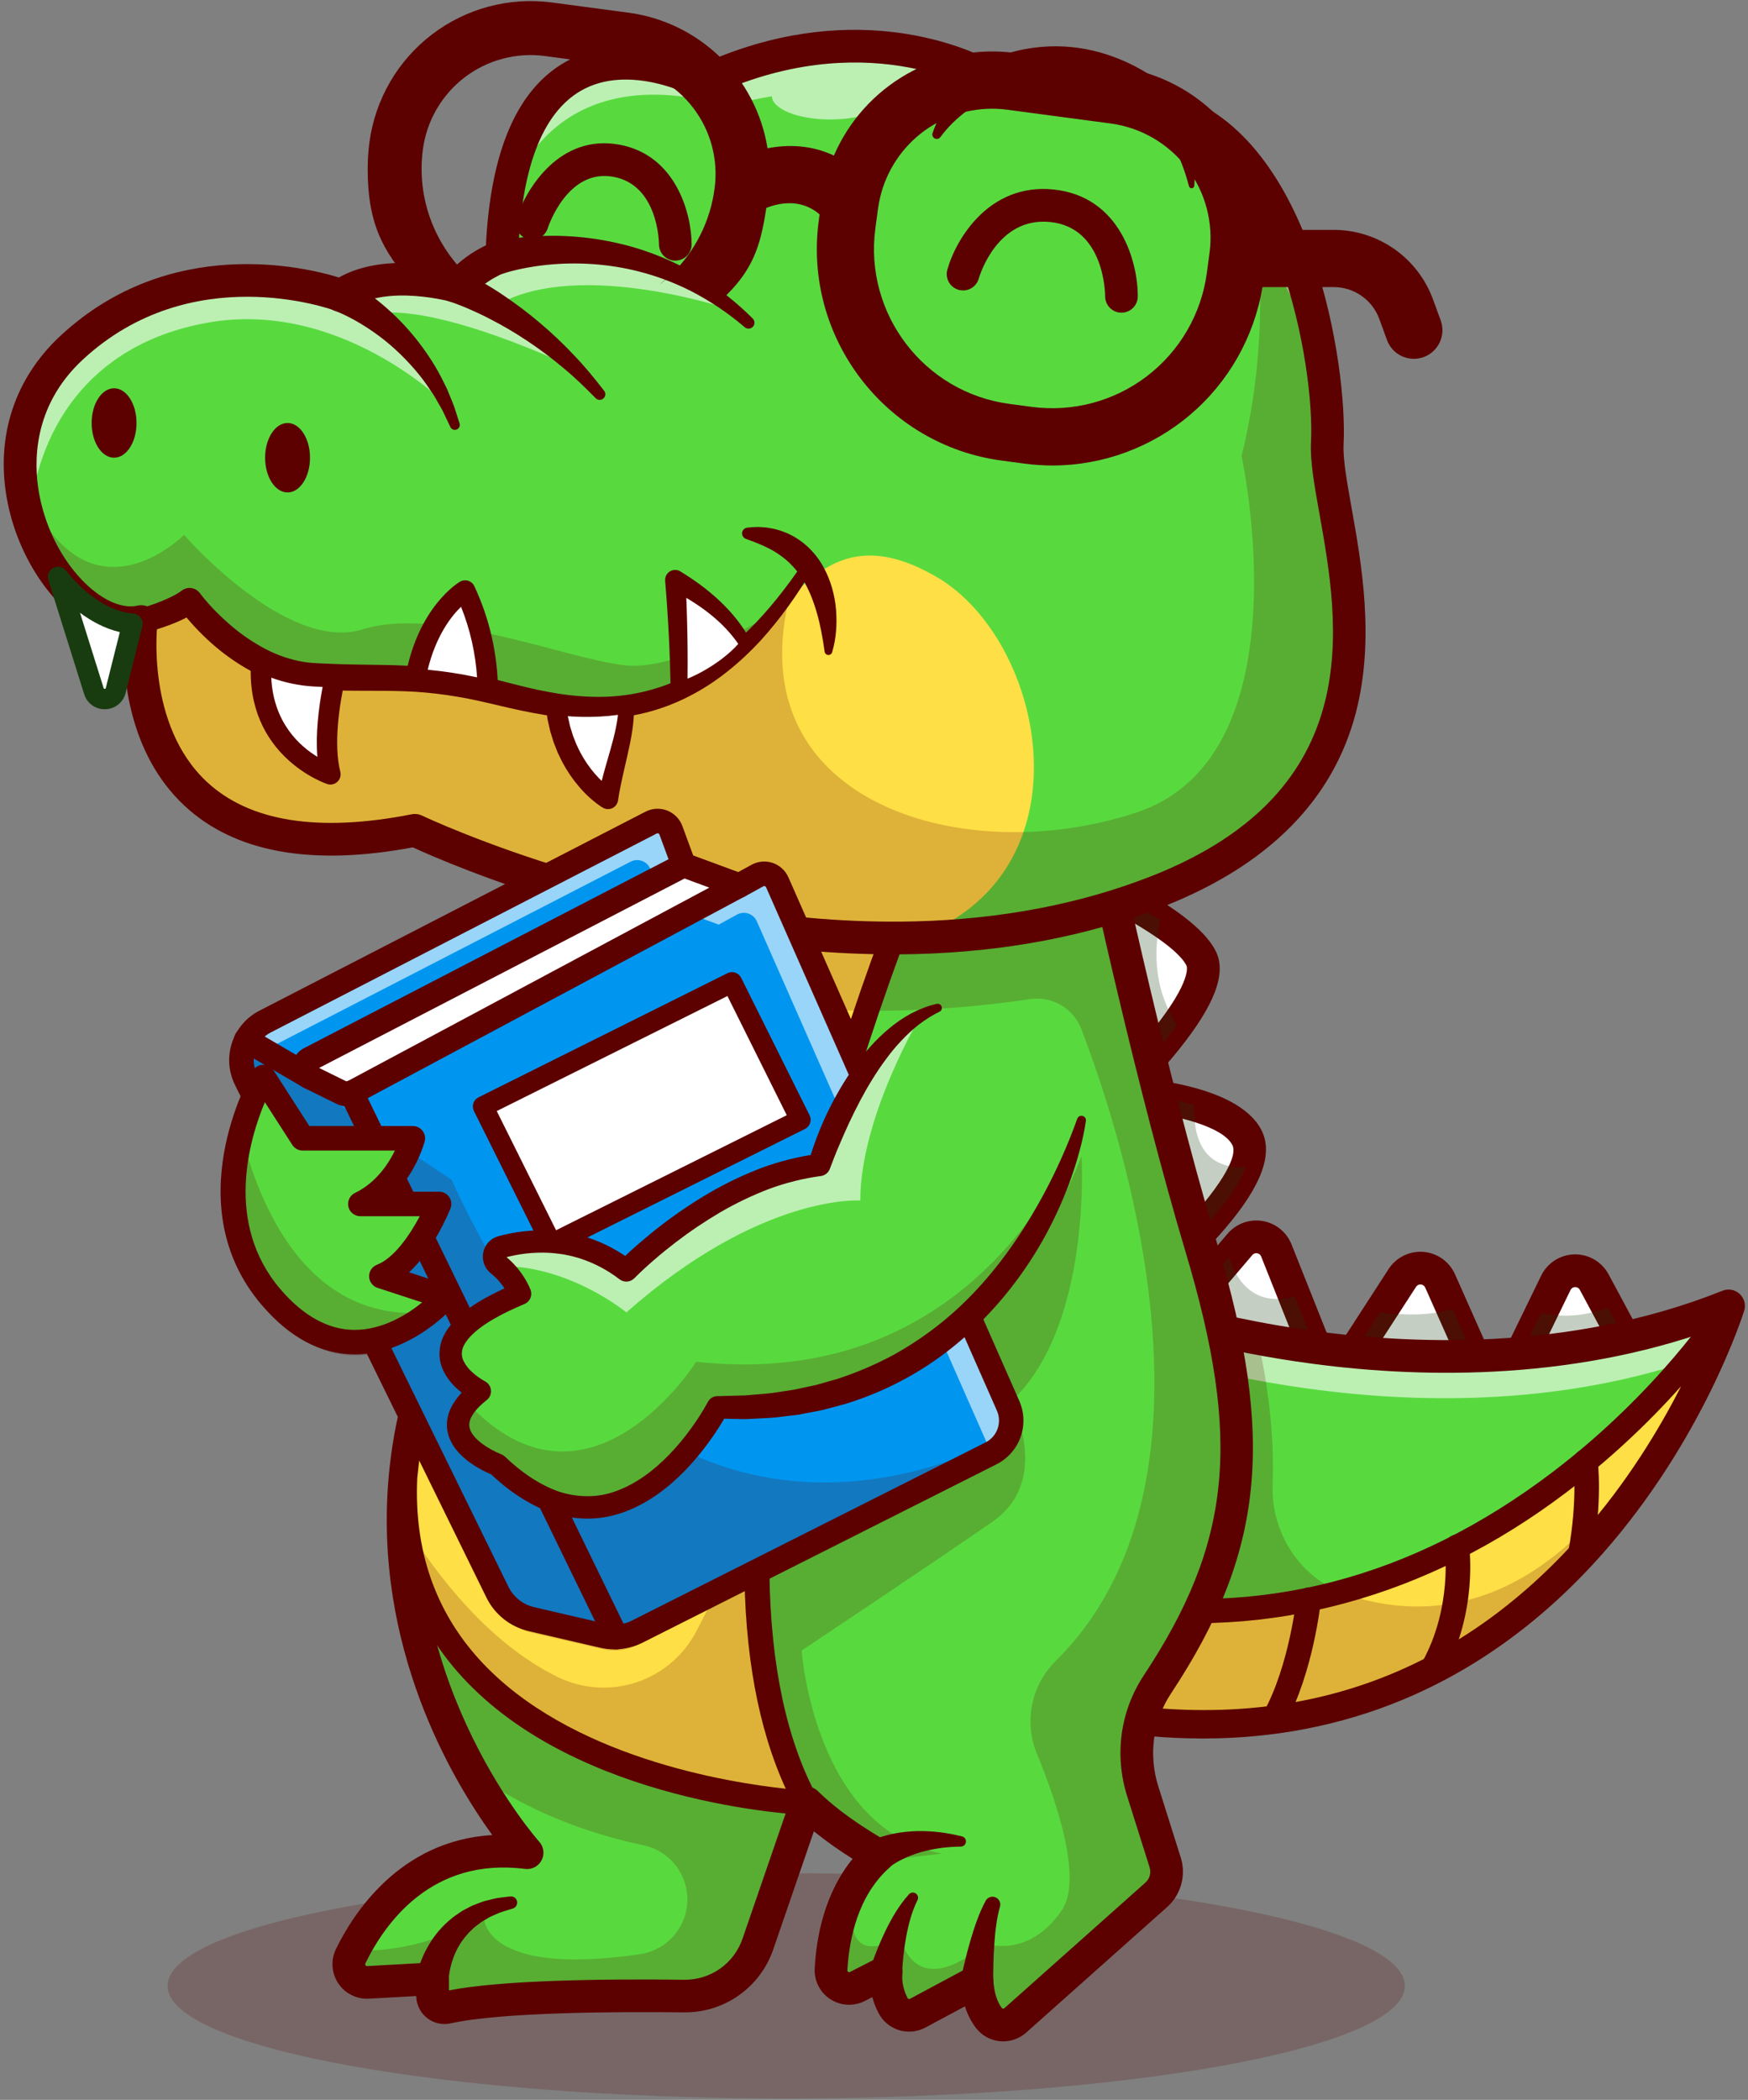 <svg width="358" height="430" viewBox="0 0 358 430" fill="none" xmlns="http://www.w3.org/2000/svg">
<rect x="0" y="0" width="358" height="430" fill="#808080" stroke="none"/>
<g opacity="0.2">
<path d="M161.021 429.723C230.997 429.723 287.724 419.396 287.724 406.657C287.724 393.919 230.997 383.592 161.021 383.592C91.044 383.592 34.317 393.919 34.317 406.657C34.317 419.396 91.044 429.723 161.021 429.723Z" fill="#5C0000"/>
</g>
<path d="M241.076 209.905C235.893 217.042 228.839 223.81 228.839 223.81L221.507 179.847C221.507 179.847 230.46 183.679 237.665 188.44C241.478 190.957 244.805 193.734 246.042 196.345C247.538 199.493 244.788 204.795 241.076 209.905Z" fill="white"/>
<path d="M255.162 239.022C251.764 247.966 238.159 259.678 238.159 259.678L228.838 223.813C228.838 223.813 237.164 224.132 244.603 226.272C249.328 227.628 253.691 229.719 255.354 232.916C256.232 234.603 256.031 236.72 255.162 239.022Z" fill="white"/>
<path d="M228.841 227.154C228.05 227.154 227.284 226.873 226.68 226.361C226.076 225.849 225.674 225.139 225.544 224.358L218.209 180.399C218.11 179.807 218.172 179.199 218.389 178.639C218.606 178.079 218.969 177.588 219.441 177.217C219.913 176.846 220.475 176.609 221.07 176.531C221.665 176.452 222.27 176.536 222.822 176.772C226.514 178.352 245.13 186.65 249.057 194.907C251.199 199.41 248.764 205.794 241.391 214.995C238.2 218.934 234.783 222.685 231.156 226.227C230.532 226.823 229.703 227.154 228.841 227.154ZM225.851 185.562L231.051 216.732C232.638 215.012 234.464 212.944 236.211 210.76C244.259 200.701 243.032 197.81 243.019 197.782C241.367 194.308 233.241 189.264 225.851 185.562Z" fill="#5C0000"/>
<path d="M238.155 263.02C237.819 263.019 237.485 262.968 237.165 262.867C236.623 262.697 236.133 262.392 235.741 261.981C235.35 261.569 235.069 261.065 234.926 260.515L225.611 224.649C225.48 224.144 225.469 223.615 225.579 223.105C225.688 222.594 225.916 222.117 226.243 221.71C226.571 221.306 226.989 220.983 227.463 220.766C227.938 220.55 228.455 220.446 228.976 220.463C233.009 220.619 253.377 221.88 258.323 231.366C260.835 236.183 258.411 242.788 250.914 251.561C245.967 257.348 240.571 262.014 240.343 262.209C239.735 262.734 238.958 263.021 238.155 263.02ZM233.256 227.499L239.996 253.449C247.605 246.047 253.93 237.417 252.389 234.464C250.441 230.724 241.167 228.375 233.256 227.499Z" fill="#5C0000"/>
<g opacity="0.25">
<path d="M228.839 223.81L221.507 179.847C221.507 179.847 230.46 183.679 237.665 188.44C236.533 193.257 235.751 201.791 241.076 209.905C235.893 217.042 228.839 223.81 228.839 223.81Z" fill="#183C10"/>
</g>
<g opacity="0.25">
<path d="M255.162 239.022C251.764 247.966 238.159 259.678 238.159 259.678L228.838 223.813C228.838 223.813 237.164 224.132 244.603 226.272C244.353 232.62 246.142 239.463 255.162 239.022Z" fill="#183C10"/>
</g>
<path d="M335.095 278.551L309.658 281.169L315.652 268.854L318.644 262.705C320.216 259.468 324.797 259.376 326.502 262.546L329.302 267.766L335.095 278.551Z" fill="white"/>
<path d="M304.883 284.673L272.616 284.218L282.647 268.725L287.207 261.691C289.114 258.745 293.528 259.088 294.948 262.293L297.496 268.031L304.883 284.673Z" fill="white"/>
<path d="M272.616 284.218L235.075 277.006L251.734 257.405L253.933 254.821C254.427 254.241 255.062 253.799 255.777 253.538C256.491 253.276 257.261 253.203 258.012 253.327C258.763 253.451 259.469 253.767 260.063 254.244C260.656 254.721 261.116 255.343 261.398 256.05L265.159 265.495L272.616 284.218Z" fill="white"/>
<path d="M309.654 284.514C309.087 284.514 308.528 284.37 308.032 284.095C307.535 283.819 307.117 283.422 306.816 282.94C306.515 282.458 306.342 281.907 306.313 281.34C306.284 280.773 306.399 280.207 306.649 279.697L315.636 261.233C316.26 259.948 317.227 258.86 318.43 258.089C319.633 257.319 321.025 256.895 322.453 256.866C323.881 256.837 325.29 257.203 326.523 257.923C327.757 258.644 328.767 259.691 329.444 260.95L338.043 276.95C338.303 277.434 338.44 277.975 338.442 278.525C338.443 279.075 338.309 279.616 338.052 280.102C337.795 280.588 337.422 281.002 336.966 281.31C336.51 281.617 335.986 281.807 335.44 281.863L310 284.501C309.882 284.508 309.768 284.514 309.654 284.514ZM322.613 263.567H322.589C322.391 263.566 322.197 263.622 322.03 263.729C321.863 263.836 321.73 263.988 321.648 264.169L315.294 277.223L329.787 275.73L323.558 264.13C323.47 263.957 323.334 263.812 323.167 263.712C323 263.612 322.808 263.562 322.613 263.567Z" fill="#5C0000"/>
<path d="M304.885 288.019H304.838L272.57 287.567C271.973 287.559 271.388 287.391 270.878 287.08C270.367 286.769 269.95 286.327 269.668 285.799C269.386 285.272 269.25 284.678 269.275 284.081C269.3 283.483 269.485 282.903 269.81 282.401L284.391 259.874C285.151 258.701 286.214 257.754 287.467 257.135C288.72 256.515 290.116 256.246 291.509 256.355C292.903 256.465 294.24 256.949 295.381 257.756C296.522 258.564 297.424 259.665 297.992 260.943L307.933 283.318C308.159 283.828 308.254 284.385 308.21 284.941C308.166 285.497 307.984 286.033 307.681 286.5C307.377 286.968 306.962 287.352 306.472 287.618C305.983 287.884 305.435 288.023 304.878 288.023L304.885 288.019ZM278.713 280.959L299.708 281.252L291.89 263.657C291.811 263.481 291.686 263.33 291.528 263.219C291.37 263.108 291.186 263.041 290.993 263.027C290.801 263.012 290.608 263.05 290.435 263.136C290.263 263.222 290.116 263.353 290.012 263.516L278.713 280.959Z" fill="#5C0000"/>
<path d="M272.617 287.567C272.405 287.567 272.194 287.547 271.986 287.508L234.443 280.298C233.869 280.187 233.334 279.928 232.891 279.546C232.448 279.165 232.113 278.673 231.919 278.121C231.725 277.569 231.679 276.976 231.786 276.401C231.892 275.826 232.147 275.288 232.526 274.843L251.39 252.659C252.257 251.639 253.372 250.861 254.628 250.4C255.884 249.939 257.237 249.811 258.557 250.028C259.877 250.245 261.119 250.799 262.161 251.638C263.203 252.477 264.011 253.571 264.506 254.815L275.724 282.982C275.926 283.49 276.001 284.039 275.942 284.583C275.883 285.126 275.692 285.646 275.386 286.099C275.079 286.551 274.667 286.921 274.184 287.177C273.702 287.433 273.164 287.567 272.618 287.567H272.617ZM241.33 274.807L267.237 279.783L258.293 257.299C258.227 257.126 258.116 256.973 257.972 256.857C257.828 256.741 257.655 256.666 257.472 256.638C257.289 256.604 257.101 256.619 256.927 256.683C256.752 256.747 256.598 256.857 256.481 257.001L241.33 274.807Z" fill="#5C0000"/>
<g opacity="0.25">
<path d="M265.159 265.498L272.616 284.218L235.075 277.006L251.734 257.405C252.813 261.081 256.082 267.933 265.159 265.498Z" fill="#183C10"/>
</g>
<g opacity="0.25">
<path d="M304.883 284.673L272.616 284.218L282.647 268.725C287.602 269.377 292.982 269.452 297.494 268.03L304.883 284.673Z" fill="#183C10"/>
</g>
<g opacity="0.25">
<path d="M335.095 278.551L309.658 281.169L315.652 268.854C319.413 269.724 324.035 269.758 329.302 267.766L335.095 278.551Z" fill="#183C10"/>
</g>
<path d="M224.583 264.92L225.432 328.177L225.728 350.826C323.093 367.48 354.497 268.943 354.956 267.485V267.477C354.066 267.83 353.175 268.185 352.279 268.51C318.586 281.143 283.279 278.782 258.356 274.099C238.008 270.277 224.583 264.92 224.583 264.92Z" fill="#58DA3F"/>
<g opacity="0.6">
<path d="M224.585 264.92L224.701 273.967C228.763 275.451 240.627 279.506 256.933 282.567C281.849 287.25 317.156 289.61 350.855 276.977C351.027 276.92 351.189 276.853 351.361 276.787C353.742 271.29 354.869 267.757 354.951 267.485V267.477C354.06 267.83 353.17 268.185 352.272 268.51C318.579 281.143 283.274 278.782 258.35 274.099C238.008 270.277 224.585 264.92 224.585 264.92Z" fill="white"/>
</g>
<path d="M246.304 356.007C238.901 355.987 231.513 355.339 224.219 354.07C223.448 353.938 222.747 353.54 222.239 352.945C221.731 352.349 221.448 351.594 221.438 350.811L220.306 264.907C220.299 264.357 220.427 263.813 220.68 263.325C220.933 262.836 221.302 262.418 221.755 262.106C222.208 261.794 222.731 261.599 223.277 261.537C223.823 261.476 224.376 261.55 224.887 261.753C225.056 261.821 242.056 268.523 266.28 272.144C288.498 275.463 321.54 276.801 352.778 264.313C353.297 264.106 353.859 264.032 354.413 264.097C354.967 264.163 355.496 264.366 355.952 264.689C356.407 265.012 356.775 265.443 357.021 265.945C357.267 266.446 357.384 267.001 357.361 267.559C357.348 267.856 357.297 268.15 357.21 268.433C356.873 269.503 348.738 294.91 328.252 318.108C316.278 331.663 302.486 341.743 287.278 348.069C274.555 353.357 260.84 356.007 246.304 356.007ZM228.087 347.916C266.1 353.639 298.098 342.132 323.227 313.679C336.818 298.284 344.698 281.942 348.34 273.076C317.79 283.395 286.566 281.965 265.105 278.743C247.49 276.095 233.819 271.961 227.049 269.66L228.087 347.916Z" fill="#5C0000"/>
<path d="M224.483 328.124L224.78 350.773C322.145 367.428 353.549 268.891 354.007 267.433C353.178 268.735 305.545 342.245 224.483 328.124Z" fill="#FFDF46"/>
<path d="M246.302 355.17C238.947 355.15 231.606 354.506 224.359 353.246C223.782 353.147 223.256 352.849 222.875 352.403C222.494 351.958 222.282 351.392 222.274 350.806L221.977 328.157C221.972 327.788 222.048 327.423 222.201 327.087C222.353 326.751 222.577 326.453 222.858 326.214C223.138 325.975 223.468 325.8 223.823 325.703C224.179 325.606 224.551 325.589 224.914 325.652C257.881 331.393 289.137 323.289 317.818 301.566C339.607 285.061 351.406 266.855 351.897 266.084C352.224 265.572 352.727 265.196 353.311 265.026C353.895 264.856 354.52 264.905 355.071 265.163C355.622 265.42 356.06 265.87 356.305 266.427C356.549 266.984 356.583 267.611 356.4 268.191C356.066 269.255 347.985 294.498 327.614 317.564C315.722 331.023 302.044 341.029 286.947 347.305C274.337 352.54 260.734 355.17 246.302 355.17ZM227.26 348.635C265.877 354.657 298.37 343.087 323.854 314.233C333.197 303.655 339.851 292.628 344.305 283.857C337.199 291.829 329.342 299.098 320.844 305.563C292.291 327.195 259.914 335.982 227.029 331.078L227.26 348.635Z" fill="#5C0000"/>
<path d="M323.667 320.692C323.511 320.692 323.356 320.677 323.204 320.648C322.88 320.587 322.571 320.464 322.295 320.284C322.019 320.104 321.781 319.872 321.595 319.6C321.409 319.328 321.278 319.022 321.209 318.7C321.141 318.377 321.137 318.045 321.198 317.721C323.153 307.236 322.237 299.679 322.227 299.604C322.142 298.944 322.323 298.277 322.73 297.75C323.136 297.224 323.735 296.88 324.395 296.795C325.055 296.711 325.721 296.892 326.247 297.299C326.774 297.705 327.117 298.305 327.202 298.965C327.246 299.302 328.239 307.324 326.129 318.642C326.021 319.217 325.717 319.737 325.267 320.111C324.818 320.485 324.252 320.691 323.667 320.692Z" fill="#5C0000"/>
<path d="M293.524 343.977C293.087 343.976 292.659 343.862 292.281 343.646C291.902 343.429 291.586 343.118 291.365 342.742C291.143 342.366 291.024 341.939 291.017 341.502C291.011 341.066 291.119 340.636 291.329 340.254C297.465 329.13 295.916 317.238 295.9 317.12C295.808 316.461 295.981 315.792 296.381 315.261C296.781 314.729 297.376 314.378 298.035 314.286C298.693 314.193 299.361 314.366 299.893 314.767C300.424 315.167 300.774 315.763 300.867 316.422C300.945 316.971 302.691 330.043 295.721 342.679C295.504 343.072 295.186 343.4 294.799 343.629C294.413 343.857 293.972 343.977 293.524 343.977Z" fill="#5C0000"/>
<path d="M261.071 354.198C260.636 354.197 260.209 354.084 259.831 353.868C259.453 353.653 259.138 353.343 258.916 352.969C258.694 352.595 258.573 352.169 258.565 351.734C258.557 351.299 258.662 350.869 258.87 350.487C264.069 340.928 265.512 327.44 265.523 327.306C265.6 326.65 265.932 326.052 266.446 325.639C266.96 325.227 267.616 325.033 268.272 325.101C268.927 325.168 269.53 325.492 269.95 326C270.369 326.509 270.572 327.163 270.514 327.82C270.453 328.411 268.956 342.43 263.272 352.887C263.057 353.283 262.739 353.614 262.351 353.845C261.964 354.075 261.522 354.197 261.071 354.198Z" fill="#5C0000"/>
<g opacity="0.2">
<path d="M223.792 264.929L224.633 328.187L224.93 350.835C322.294 367.49 353.699 268.953 354.157 267.495V267.487C353.266 267.84 352.376 268.195 351.478 268.52C326.403 330.536 295.223 332.842 276.254 326.682C266.533 323.522 260.273 314.183 260.649 303.961C261.043 293.26 259.548 282.862 257.556 274.109C237.215 270.286 223.792 264.929 223.792 264.929Z" fill="#5C0000"/>
</g>
<path d="M238.635 381.375C239.004 382.541 239.027 383.788 238.702 384.967C238.377 386.146 237.718 387.206 236.805 388.018L207.929 413.73C207.553 414.068 207.112 414.326 206.633 414.486C206.154 414.647 205.647 414.708 205.144 414.665C204.64 414.621 204.151 414.475 203.706 414.235C203.261 413.995 202.871 413.667 202.558 413.269C201.407 411.785 200.332 409.427 200.103 405.728L187.947 412.245C187.514 412.478 187.039 412.623 186.55 412.671C186.061 412.719 185.567 412.669 185.097 412.524C184.627 412.379 184.191 412.142 183.814 411.826C183.437 411.511 183.126 411.123 182.9 410.687C182.005 408.941 181.226 406.554 181.484 403.768L175.596 406.771C175.014 407.068 174.364 407.207 173.711 407.172C173.059 407.137 172.427 406.931 171.879 406.573C171.332 406.215 170.889 405.72 170.595 405.136C170.301 404.551 170.166 403.9 170.204 403.247C170.463 398.621 171.478 392.148 174.752 386.387L174.786 386.329C176.145 383.918 177.89 381.748 179.952 379.904C179.952 379.904 179.075 379.428 177.687 378.582C174.66 376.75 169.227 373.211 165.173 369.153L155.209 398.091C154.131 401.227 152.092 403.944 149.383 405.854C146.673 407.764 143.432 408.771 140.118 408.731C125.944 408.566 102.257 408.686 91.568 411.063C91.212 411.144 90.841 411.144 90.485 411.062C90.129 410.98 89.795 410.819 89.51 410.59C89.224 410.362 88.994 410.072 88.835 409.742C88.677 409.412 88.595 409.051 88.595 408.685V405.194L75.369 405.935C74.72 405.971 74.072 405.837 73.491 405.546C72.91 405.254 72.415 404.815 72.056 404.273C71.696 403.731 71.485 403.104 71.443 402.455C71.401 401.805 71.529 401.156 71.815 400.572C72.394 399.381 73.09 398.063 73.925 396.684C79.133 388.042 89.523 377.033 107.939 379.375C107.939 379.375 100.75 371.441 94.02 357.942C87.868 345.616 82.109 328.636 82.593 308.842C82.635 306.759 82.76 304.642 82.953 302.493C82.951 302.456 82.954 302.42 82.961 302.384C83.675 294.718 85.294 287.164 87.784 279.88C98.509 248.264 108.19 217.293 114.325 194.681C119.099 177.095 121.724 164.554 121.047 160.697L194.065 164.438L223.926 165.968C223.926 165.968 234.491 216.917 246.036 255.501C259.645 301.037 253.861 322.763 230.195 354.637L238.635 381.375Z" fill="#58DA3F"/>
<path d="M205.44 418.024C205.225 418.024 205.016 418.014 204.796 417.994C203.843 417.906 202.918 417.623 202.079 417.163C201.239 416.704 200.503 416.077 199.915 415.321C198.893 413.98 198.119 412.466 197.631 410.851L189.525 415.195C188.701 415.638 187.796 415.912 186.865 416.002C185.933 416.091 184.993 415.994 184.1 415.717C183.206 415.439 182.377 414.986 181.66 414.384C180.943 413.782 180.353 413.044 179.924 412.211C179.389 411.176 178.962 410.088 178.65 408.965L177.104 409.756C175.997 410.321 174.761 410.584 173.52 410.517C172.279 410.451 171.078 410.058 170.037 409.378C168.997 408.697 168.155 407.754 167.596 406.644C167.036 405.533 166.78 404.294 166.853 403.053C167.222 396.446 168.927 387.618 174.621 380.644C171.867 378.923 169.217 377.042 166.684 375.009L158.366 399.191C157.064 402.994 154.595 406.289 151.311 408.604C148.027 410.919 144.096 412.137 140.08 412.084C126.716 411.926 102.741 412.011 92.292 414.336C91.451 414.524 90.578 414.522 89.738 414.329C88.898 414.135 88.111 413.757 87.436 413.22C86.761 412.683 86.215 412.002 85.837 411.227C85.46 410.451 85.26 409.601 85.253 408.739L75.556 409.283C74.325 409.352 73.098 409.097 71.996 408.545C70.894 407.993 69.955 407.163 69.273 406.136C68.591 405.108 68.188 403.921 68.106 402.69C68.024 401.46 68.264 400.229 68.804 399.12C72.243 392.043 81.796 376.883 100.827 375.78C92.548 364.362 76.464 337.243 79.614 302.302C79.614 302.205 79.627 302.095 79.643 301.975C80.391 294.083 82.062 286.306 84.623 278.804C107.645 210.977 118.883 167.63 117.759 161.281C117.671 160.786 117.696 160.277 117.832 159.793C117.969 159.308 118.212 158.861 118.545 158.484C118.878 158.107 119.291 157.81 119.754 157.615C120.218 157.42 120.719 157.332 121.221 157.358L224.102 162.627C224.84 162.665 225.545 162.947 226.106 163.428C226.668 163.91 227.054 164.565 227.203 165.289C227.31 165.798 237.882 216.54 249.244 254.547C261.248 294.698 258.871 317.974 239.823 346.789C236.125 352.383 235.179 359.316 237.229 365.812L241.823 380.376C242.384 382.158 242.418 384.064 241.922 385.865C241.425 387.666 240.419 389.285 239.024 390.527L210.156 416.238C208.855 417.39 207.177 418.025 205.44 418.024ZM200.103 402.379C200.954 402.379 201.772 402.703 202.392 403.286C203.012 403.869 203.387 404.667 203.44 405.517C203.591 407.955 204.2 409.924 205.2 411.214C205.224 411.247 205.256 411.274 205.293 411.293C205.329 411.312 205.369 411.323 205.41 411.326C205.464 411.33 205.518 411.323 205.569 411.306C205.62 411.289 205.667 411.262 205.708 411.226L234.578 385.519C235.009 385.135 235.32 384.635 235.473 384.079C235.627 383.523 235.616 382.934 235.443 382.383L230.849 367.822C228.19 359.39 229.426 350.376 234.247 343.09C252.226 315.887 254.314 294.841 242.838 256.46C232.854 223.062 223.489 179.97 221.193 169.185L124.374 164.227C122.767 183.27 103.207 244.872 90.964 280.971C88.562 288.007 86.998 295.301 86.303 302.704C86.304 302.71 86.304 302.716 86.303 302.721C86.303 302.752 86.303 302.782 86.303 302.812C82.405 345.537 110.159 376.834 110.439 377.144C110.897 377.651 111.189 378.286 111.276 378.965C111.363 379.643 111.24 380.331 110.924 380.937C110.608 381.543 110.114 382.038 109.509 382.355C108.904 382.672 108.216 382.796 107.539 382.711C88.445 380.268 78.857 393.786 74.836 402.054C74.803 402.114 74.787 402.182 74.792 402.251C74.796 402.32 74.82 402.386 74.861 402.441C74.894 402.499 74.944 402.546 75.004 402.576C75.065 402.606 75.132 402.617 75.199 402.608L88.427 401.867C88.881 401.842 89.336 401.909 89.763 402.066C90.19 402.222 90.581 402.464 90.911 402.777C91.242 403.089 91.505 403.466 91.685 403.884C91.865 404.302 91.958 404.753 91.958 405.208V407.582C102.883 405.447 124.055 405.209 140.172 405.401C142.782 405.434 145.337 404.642 147.472 403.138C149.607 401.634 151.214 399.494 152.063 397.023L162.028 368.085C162.214 367.549 162.532 367.07 162.953 366.691C163.374 366.312 163.885 366.046 164.436 365.919C164.988 365.791 165.563 365.806 166.108 365.962C166.652 366.118 167.148 366.41 167.549 366.81C173.055 372.32 181.48 376.943 181.565 376.988C182.036 377.245 182.439 377.612 182.739 378.057C183.039 378.503 183.227 379.014 183.288 379.548C183.348 380.082 183.28 380.622 183.088 381.124C182.896 381.625 182.586 382.074 182.185 382.43C175.702 388.184 173.914 397.032 173.549 403.44C173.541 403.509 173.553 403.579 173.583 403.642C173.614 403.705 173.662 403.758 173.722 403.794C173.773 403.832 173.834 403.855 173.898 403.858C173.961 403.861 174.024 403.845 174.079 403.811L179.966 400.799C180.499 400.526 181.095 400.401 181.692 400.438C182.289 400.474 182.865 400.67 183.361 401.005C183.856 401.34 184.253 401.802 184.509 402.343C184.766 402.884 184.872 403.484 184.818 404.08C184.665 405.78 185.025 407.489 185.885 409.169C185.906 409.21 185.934 409.246 185.969 409.275C186.004 409.304 186.044 409.325 186.088 409.338C186.182 409.366 186.284 409.356 186.371 409.31L198.527 402.792C199.01 402.526 199.552 402.384 200.103 402.379ZM86.201 303.216C86.201 303.216 86.201 303.216 86.203 303.216H86.201Z" fill="#5C0000"/>
<path d="M196.772 405.435C197.055 404.001 197.363 402.672 197.696 401.302C198.029 399.932 198.387 398.591 198.786 397.244C199.185 395.897 199.604 394.552 200.104 393.216C200.595 391.846 201.185 390.514 201.87 389.229C202.059 388.884 202.368 388.621 202.739 388.49C203.11 388.36 203.516 388.371 203.88 388.522C204.243 388.672 204.538 388.952 204.708 389.307C204.878 389.662 204.91 390.067 204.8 390.445L204.783 390.5C204.446 391.723 204.195 392.968 204.033 394.226C203.849 395.501 203.733 396.82 203.638 398.134C203.543 399.447 203.486 400.77 203.452 402.094C203.418 403.417 203.404 404.766 203.432 406.025C203.437 406.908 203.094 407.757 202.479 408.39C201.864 409.022 201.026 409.388 200.144 409.408C199.262 409.428 198.408 409.101 197.765 408.497C197.122 407.893 196.741 407.06 196.705 406.178C196.699 405.941 196.719 405.703 196.763 405.47L196.772 405.435Z" fill="#5C0000"/>
<path d="M178.22 403.203C178.68 401.725 179.171 400.439 179.709 399.094C180.247 397.75 180.823 396.456 181.456 395.169C182.73 392.604 184.191 390.081 186.163 387.905C186.336 387.712 186.573 387.589 186.829 387.557C187.086 387.526 187.345 387.59 187.559 387.735C187.773 387.881 187.926 388.1 187.991 388.35C188.056 388.601 188.028 388.866 187.912 389.098L187.889 389.141C186.745 391.444 186.083 393.994 185.597 396.57C185.358 397.86 185.172 399.167 185.031 400.472C184.889 401.776 184.773 403.127 184.748 404.327C184.736 404.804 184.622 405.274 184.414 405.704C184.206 406.134 183.909 406.515 183.542 406.82C183.174 407.126 182.746 407.349 182.285 407.475C181.825 407.601 181.343 407.627 180.871 407.551C180.4 407.475 179.95 407.299 179.552 407.034C179.155 406.77 178.818 406.423 178.565 406.018C178.312 405.612 178.149 405.158 178.087 404.684C178.024 404.21 178.064 403.728 178.203 403.271L178.22 403.203Z" fill="#5C0000"/>
<path d="M85.263 404.889C85.299 404.64 85.335 404.487 85.369 404.329C85.403 404.172 85.439 404.008 85.481 403.863C85.56 403.567 85.633 403.264 85.73 402.985C85.901 402.411 86.109 401.86 86.323 401.315C86.537 400.769 86.796 400.245 87.031 399.718C87.314 399.205 87.573 398.688 87.87 398.19C89.047 396.197 90.566 394.427 92.358 392.963C92.788 392.588 93.246 392.246 93.727 391.94C94.203 391.626 94.648 391.278 95.162 391.039L96.653 390.262C97.161 390.037 97.688 389.858 98.202 389.659L98.975 389.375C99.231 389.28 99.503 389.234 99.765 389.163L101.345 388.776C102.401 388.563 103.468 388.481 104.516 388.337C104.825 388.305 105.135 388.387 105.388 388.568C105.641 388.749 105.819 389.016 105.888 389.32C105.958 389.623 105.914 389.941 105.766 390.214C105.617 390.487 105.374 390.697 105.082 390.803L104.9 390.863C103.986 391.162 103.059 391.39 102.186 391.73L100.903 392.297C100.688 392.38 100.478 392.475 100.273 392.58L99.68 392.931C99.289 393.169 98.886 393.382 98.51 393.633L97.443 394.453C97.072 394.702 96.779 395.045 96.452 395.346C96.124 395.638 95.822 395.958 95.549 396.302C94.413 397.611 93.52 399.114 92.913 400.738C92.759 401.139 92.63 401.554 92.497 401.955C92.393 402.38 92.27 402.781 92.188 403.196C92.106 403.611 92.025 404.026 91.98 404.434C91.946 404.641 91.938 404.837 91.919 405.034C91.909 405.136 91.906 405.225 91.905 405.317C91.897 405.38 91.897 405.443 91.905 405.505C91.789 406.36 91.349 407.136 90.675 407.674C90.001 408.211 89.146 408.467 88.288 408.389C87.43 408.31 86.636 407.904 86.07 407.254C85.504 406.604 85.211 405.76 85.251 404.899L85.263 404.889Z" fill="#5C0000"/>
<path d="M178.024 377.18C178.235 377.049 178.308 377.021 178.441 376.951C178.574 376.882 178.661 376.848 178.773 376.797C178.994 376.692 179.198 376.616 179.408 376.529C179.824 376.369 180.231 376.22 180.638 376.097C181.434 375.847 182.245 375.641 183.064 375.482C184.643 375.176 186.244 375.003 187.852 374.962C189.413 374.935 190.974 375.017 192.524 375.209C193.288 375.282 194.041 375.445 194.789 375.559C195.536 375.7 196.274 375.886 197.009 376.047C197.258 376.103 197.478 376.248 197.629 376.454C197.779 376.66 197.85 376.913 197.829 377.168C197.807 377.422 197.694 377.66 197.51 377.837C197.327 378.014 197.085 378.119 196.83 378.132H196.754C196.038 378.164 195.328 378.18 194.623 378.227C193.915 378.306 193.219 378.337 192.528 378.455C191.163 378.643 189.813 378.927 188.488 379.305C187.212 379.681 185.971 380.164 184.776 380.747C184.206 381.026 183.653 381.338 183.119 381.681C182.858 381.844 182.613 382.022 182.382 382.194C182.271 382.28 182.151 382.366 182.059 382.451C182.015 382.493 181.953 382.539 181.918 382.573C181.882 382.607 181.814 382.668 181.875 382.641C181.516 382.894 181.111 383.074 180.682 383.171C180.254 383.267 179.811 383.278 179.378 383.203C178.945 383.128 178.532 382.968 178.16 382.733C177.789 382.498 177.468 382.192 177.215 381.833C176.962 381.474 176.783 381.068 176.686 380.639C176.59 380.211 176.579 379.767 176.654 379.334C176.729 378.901 176.889 378.487 177.123 378.116C177.358 377.744 177.664 377.423 178.023 377.17L178.024 377.18Z" fill="#5C0000"/>
<path d="M165.175 369.163C165.175 369.163 80.001 365.448 82.96 302.494C82.958 302.458 82.961 302.421 82.968 302.385C83.683 294.72 85.302 287.166 87.791 279.881C106.868 223.678 122.609 169.513 121.06 160.699L194.079 164.439C181.345 191.77 134.666 312.943 165.175 369.163Z" fill="#FFDF46"/>
<path d="M165.175 371.672H165.066C163.169 371.59 118.328 369.346 94.547 343.29C84.45 332.226 79.709 318.476 80.453 302.425C80.455 302.307 80.464 302.189 80.479 302.072C81.22 294.24 82.877 286.522 85.417 279.076C105.662 219.429 119.922 168.725 118.584 161.138C118.519 160.766 118.538 160.385 118.64 160.022C118.742 159.659 118.925 159.323 119.175 159.04C119.424 158.758 119.734 158.535 120.082 158.389C120.429 158.242 120.805 158.176 121.182 158.195L194.201 161.936C194.612 161.956 195.011 162.078 195.363 162.289C195.715 162.5 196.011 162.795 196.223 163.147C196.435 163.499 196.557 163.898 196.579 164.309C196.6 164.719 196.521 165.129 196.347 165.502C189.883 179.386 175.193 216.283 165.858 256.538C154.312 306.323 154.838 344.854 167.378 367.968C167.586 368.35 167.691 368.779 167.682 369.214C167.674 369.649 167.553 370.075 167.331 370.448C167.109 370.822 166.793 371.132 166.415 371.347C166.037 371.562 165.61 371.675 165.175 371.675V371.672ZM85.458 302.636C84.775 317.31 89.073 329.839 98.234 339.888C116.443 359.856 149.178 365.04 160.928 366.289C149.603 341.619 149.611 304.352 160.962 255.4C169.716 217.66 183.146 182.802 190.267 166.757L123.607 163.344C122.684 179.031 106.695 231.989 90.165 280.689C87.743 287.787 86.165 295.147 85.466 302.615L85.458 302.636Z" fill="#5C0000"/>
<g opacity="0.2">
<path d="M238.635 384.127C239.004 385.293 239.027 386.541 238.702 387.719C238.377 388.898 237.718 389.958 236.805 390.769L207.929 416.483C207.553 416.821 207.112 417.078 206.633 417.238C206.154 417.399 205.647 417.459 205.144 417.416C204.64 417.373 204.151 417.227 203.707 416.987C203.262 416.748 202.871 416.419 202.558 416.022C201.407 414.536 200.332 412.18 200.103 408.481L187.947 414.998C187.514 415.232 187.039 415.376 186.55 415.424C186.06 415.472 185.567 415.422 185.097 415.277C184.627 415.132 184.191 414.895 183.814 414.58C183.436 414.264 183.126 413.876 182.9 413.439C182.005 411.693 181.226 409.307 181.484 406.52L175.598 409.532C175.016 409.83 174.365 409.968 173.713 409.933C173.06 409.899 172.428 409.692 171.881 409.334C171.334 408.977 170.89 408.481 170.596 407.897C170.302 407.313 170.167 406.661 170.205 406.008C170.464 401.381 171.479 394.908 174.754 389.149L174.788 389.089C172.489 404.274 184.259 396.619 184.259 396.619C188.555 410.573 201.713 397.941 201.713 397.941C201.713 397.941 210.408 401.329 217.396 391.274C221.712 385.055 216.756 369.806 212.343 359.073C211.037 355.885 210.708 352.381 211.397 349.006C212.086 345.63 213.764 342.536 216.215 340.117C252.813 303.938 230.23 233.645 221.476 210.756C220.688 208.687 219.218 206.95 217.31 205.83C215.402 204.711 213.169 204.276 210.981 204.598C169.588 210.74 135.242 203.915 114.333 197.433C119.106 179.848 121.731 167.308 121.054 163.452L194.071 167.19L223.926 168.721C223.926 168.721 234.491 219.669 246.036 258.252C259.645 303.788 253.861 325.515 230.195 357.39L238.635 384.127Z" fill="#5C0000"/>
</g>
<g opacity="0.2">
<path d="M207.104 286.973C207.104 286.973 215.598 303.027 203.325 311.569C191.053 320.111 164.184 337.989 164.184 337.989C164.184 337.989 166.741 374.506 192.89 379.577L177.684 381.342C174.658 379.509 169.224 375.971 165.17 371.913L155.206 400.851C154.126 403.985 152.087 406.699 149.379 408.608C146.67 410.517 143.43 411.523 140.118 411.484C125.944 411.317 102.257 411.438 91.568 413.815C91.212 413.896 90.842 413.896 90.485 413.814C90.129 413.732 89.796 413.571 89.51 413.343C89.224 413.114 88.994 412.824 88.835 412.495C88.677 412.165 88.595 411.803 88.595 411.438V407.945L75.369 408.688C74.72 408.724 74.072 408.59 73.491 408.298C72.91 408.007 72.415 407.568 72.056 407.026C71.696 406.484 71.485 405.857 71.443 405.207C71.401 404.558 71.529 403.909 71.815 403.325C72.394 402.132 73.09 400.814 73.925 399.437C79.266 399.512 88.244 398.475 99.111 392.618C99.111 392.618 98.82 404.868 131.048 400.171C133.231 399.856 135.276 398.911 136.932 397.452C138.587 395.993 139.782 394.082 140.37 391.954C140.779 390.462 140.878 388.902 140.662 387.371C140.446 385.839 139.918 384.368 139.112 383.048C138.306 381.728 137.238 380.588 135.974 379.697C134.711 378.806 133.278 378.184 131.765 377.868C121.636 375.743 106.784 371.043 94.02 360.696C87.868 348.37 82.109 331.391 82.593 311.597C89.762 323.184 100.431 336.628 114.141 343.377C119.186 345.863 125.004 346.266 130.342 344.498C135.68 342.73 140.11 338.934 142.677 333.927L165.47 289.44C165.47 289.44 203.976 281.383 221.503 236.751C221.507 236.755 223.697 271.58 207.104 286.973Z" fill="#5C0000"/>
</g>
<path d="M4.13 94.342C4.059 98.53 4.69 102.701 5.994 106.681C9.021 116.031 15.307 123.715 21.793 126.442C24.193 127.462 26.625 127.797 28.924 127.292C28.924 127.292 21.802 182.499 84.985 170.034C84.985 170.034 133.595 193.411 187.522 192.028C203.973 191.603 220.918 188.883 237.127 182.499C295.851 159.35 270.941 107.699 271.834 90.783C272.043 86.734 271.75 81.095 270.823 74.773C268.909 61.824 264.354 45.986 256.11 34.919C251.563 28.811 245.887 24.142 238.907 22.218C238.907 22.218 223.784 6.189 202.426 15.985C202.426 15.985 177.51 0.85 143.702 16.871C143.702 16.871 110.173 -1.425 103.768 41.015C103.768 41.023 103.76 41.023 103.76 41.032C103.207 44.83 102.876 48.657 102.769 52.494C101.782 52.851 100.826 53.287 99.909 53.799C99.905 53.803 99.899 53.807 99.892 53.807C98.079 54.799 95.739 56.4 93.874 58.726C93.874 58.726 78.743 54.275 69.849 60.509C69.849 60.509 38.704 48.929 14.685 71.191C7.315 78.019 4.305 86.276 4.13 94.342Z" fill="#58DA3F"/>
<g opacity="0.6">
<path d="M103.766 41.008C115.553 9.359 148.328 21.783 148.328 21.783C151.807 20.896 155.059 20.225 158.084 19.716C158.184 22.343 163.502 24.468 170.038 24.468C176.642 24.468 181.992 22.302 181.992 19.633C181.992 19.481 181.975 19.329 181.942 19.181C190.686 20.67 194.239 23.849 194.239 23.849C224.131 11.208 243.275 32.71 243.275 32.71C253.783 37.921 264.549 59.912 270.828 74.764C268.914 61.815 264.358 45.978 256.114 34.91C251.567 28.802 245.892 24.134 238.911 22.21C238.911 22.21 223.789 6.18 202.43 15.976C202.43 15.976 177.514 0.842 143.706 16.863C143.699 16.869 110.17 -1.432 103.766 41.008Z" fill="white"/>
</g>
<g opacity="0.6">
<path d="M4.13 94.342C4.059 98.53 4.69 102.701 5.994 106.681C7.41 88.594 17.781 70.615 42.25 66.123C69.431 61.128 90.918 82.361 91.516 82.955L76.209 64.316C89.266 61.714 117.22 75.15 118.014 75.535L99.894 63.679C116.195 51.951 149.658 63.371 150.527 63.671C124.62 44.564 100.647 53.515 99.911 53.792C99.906 53.796 99.9 53.8 99.894 53.8C98.08 54.792 95.74 56.393 93.876 58.719C93.876 58.719 78.745 54.268 69.85 60.502C69.85 60.502 38.705 48.922 14.687 71.184C7.315 78.019 4.305 86.276 4.13 94.342Z" fill="white"/>
</g>
<path d="M28.924 127.286C28.924 127.286 21.802 182.492 84.983 170.024C84.983 170.024 133.593 193.401 187.519 192.018C223.865 178.926 214.236 131.173 191.807 118.138C166.972 103.707 161.296 128.805 145.162 138.024C129.027 147.243 113.823 144.349 99.895 141.337C85.968 138.325 73.705 138.768 58.893 135.648C44.081 132.529 38.83 123.008 38.83 123.008C32.043 126.53 26.383 127.199 21.794 126.438C24.193 127.462 26.625 127.804 28.924 127.286Z" fill="#FFDF46"/>
<g opacity="0.2">
<path d="M21.793 129.193C24.193 130.213 26.625 130.549 28.924 130.043C28.924 130.043 21.802 185.252 84.985 172.785C84.985 172.785 133.595 196.162 187.521 194.78C203.973 194.355 220.917 191.634 237.127 185.252C295.851 162.103 270.941 110.445 271.834 93.535C272.478 81.187 268.391 54.148 256.11 37.667C258.041 49.001 260.064 70.168 254.269 93.384C254.269 93.384 267.769 154.69 232.835 166.349C197.9 178.008 152.282 164.734 161.354 123.682C161.354 123.682 140.105 137.661 127.866 136.231C115.627 134.8 89.831 124.046 74.248 128.877C58.666 133.709 37.701 109.518 37.701 109.518C37.701 109.518 16.749 130.674 4.138 97.103C3.813 111.524 12.607 125.328 21.793 129.193Z" fill="#5C0000"/>
</g>
<path d="M182.826 195.429C134.301 195.429 91.773 176.847 84.548 173.519C63.737 177.427 47.986 174.545 37.74 164.948C26.237 154.18 25.161 138.16 25.346 130.794C23.675 130.619 22.041 130.191 20.498 129.526C11.438 125.712 3.572 114.388 1.386 101.99C-0.863 89.219 3.054 77.407 12.423 68.723C34.791 48.004 62.452 54.68 69.418 56.822C77.411 52.307 88.236 53.989 92.743 54.98C95.085 52.636 97.715 51.107 99.523 50.233C100.469 30.964 105.906 18.355 115.701 12.743C126.681 6.448 139.362 11.157 143.745 13.152C173.616 -0.35 196.499 9.155 202.595 12.251C222.393 4.126 237.269 16.137 240.628 19.218C269.018 27.934 275.986 75.382 275.174 90.953C275.015 93.946 275.846 98.595 276.806 103.977C278.833 115.323 281.608 130.861 277.695 145.914C273.05 163.79 259.807 177.149 238.349 185.609C223.091 191.617 206.019 194.902 187.604 195.369C186.008 195.409 184.41 195.429 182.826 195.429ZM84.983 166.682C85.484 166.682 85.979 166.795 86.431 167.012C86.909 167.242 134.98 190.021 187.434 188.678C205.065 188.229 221.371 185.1 235.899 179.379C280.351 161.859 274.252 127.736 270.22 105.155C269.187 99.364 268.294 94.364 268.493 90.6C269.327 74.681 261.484 31.918 238.015 25.436C237.426 25.273 236.893 24.952 236.473 24.508C235.925 23.941 222.652 10.382 203.818 19.019C203.321 19.247 202.776 19.35 202.231 19.318C201.685 19.286 201.156 19.122 200.689 18.838C199.735 18.271 176.785 4.889 145.131 19.889C144.654 20.115 144.131 20.224 143.604 20.209C143.077 20.194 142.561 20.054 142.098 19.801C141.974 19.736 128.958 12.831 118.987 18.574C111.007 23.172 106.671 34.617 106.113 52.59C106.092 53.274 105.862 53.935 105.453 54.484C105.045 55.033 104.478 55.444 103.83 55.66C103.798 55.672 99.356 57.226 96.488 60.81C96.073 61.329 95.514 61.712 94.881 61.911C94.249 62.111 93.571 62.117 92.934 61.93C92.801 61.89 79.222 58.021 71.77 63.242C71.326 63.552 70.814 63.75 70.278 63.819C69.741 63.888 69.195 63.826 68.688 63.638C67.496 63.199 39.136 53.09 16.96 73.639C6.656 83.19 6.909 94.772 7.972 100.828C9.992 112.293 17.106 120.84 23.09 123.355H23.102C24.942 124.134 26.651 124.357 28.198 124.012C28.722 123.896 29.267 123.907 29.785 124.046C30.304 124.184 30.782 124.446 31.178 124.808C31.575 125.171 31.878 125.623 32.063 126.128C32.247 126.633 32.307 127.174 32.238 127.707C32.213 127.908 29.799 148.375 42.338 160.082C51.102 168.267 65.231 170.506 84.333 166.741C84.547 166.701 84.764 166.681 84.983 166.682Z" fill="#5C0000"/>
<path d="M101.392 49.534C101.801 49.428 102.074 49.37 102.398 49.3C102.722 49.231 103.018 49.176 103.324 49.12C103.937 49.008 104.543 48.912 105.149 48.827C106.361 48.661 107.567 48.525 108.774 48.442C115.973 47.916 123.207 48.696 130.129 50.743C134.688 52.11 139.056 54.049 143.13 56.512C147.138 58.98 150.843 61.908 154.172 65.236C154.39 65.458 154.515 65.754 154.52 66.065C154.525 66.376 154.411 66.677 154.201 66.905C153.991 67.134 153.702 67.273 153.392 67.295C153.082 67.316 152.776 67.217 152.537 67.019L152.527 67.01C149.13 64.104 145.406 61.603 141.43 59.559C137.483 57.573 133.301 56.093 128.983 55.154C122.56 53.781 115.941 53.581 109.447 54.564C108.377 54.721 107.316 54.926 106.273 55.153C105.752 55.268 105.234 55.391 104.728 55.526L103.981 55.734C103.749 55.801 103.468 55.888 103.327 55.939C102.493 56.245 101.572 56.207 100.766 55.833C99.961 55.459 99.336 54.78 99.031 53.945C98.725 53.111 98.764 52.189 99.138 51.383C99.511 50.576 100.19 49.952 101.024 49.646C101.121 49.61 101.22 49.578 101.321 49.553L101.392 49.534Z" fill="#5C0000"/>
<path d="M94.323 55.453C94.801 55.662 95.147 55.83 95.535 56.02C95.922 56.21 96.284 56.396 96.647 56.587C97.385 56.967 98.09 57.376 98.802 57.777C100.209 58.603 101.59 59.452 102.929 60.357C105.605 62.142 108.174 64.082 110.624 66.166C113.063 68.228 115.383 70.427 117.571 72.754C119.781 75.046 121.786 77.517 123.724 80.014C123.907 80.246 123.995 80.541 123.968 80.836C123.941 81.131 123.801 81.404 123.578 81.6C123.356 81.795 123.066 81.897 122.77 81.885C122.474 81.873 122.194 81.748 121.988 81.535L121.961 81.507C119.801 79.312 117.604 77.171 115.237 75.233C112.904 73.272 110.461 71.445 107.919 69.763C105.402 68.085 102.789 66.556 100.093 65.184C98.757 64.493 97.395 63.864 96.033 63.264C95.348 62.981 94.664 62.682 93.98 62.427C93.638 62.294 93.296 62.165 92.96 62.047C92.623 61.93 92.252 61.802 92.011 61.731C91.16 61.48 90.444 60.902 90.018 60.124C89.592 59.345 89.492 58.43 89.74 57.577C89.987 56.725 90.562 56.006 91.338 55.577C92.114 55.147 93.028 55.044 93.881 55.288C94.011 55.328 94.139 55.375 94.263 55.429L94.323 55.453Z" fill="#5C0000"/>
<path d="M71.515 57.617C71.777 57.747 71.948 57.848 72.141 57.954C72.334 58.06 72.513 58.168 72.69 58.276C73.048 58.49 73.398 58.701 73.736 58.93C74.426 59.365 75.073 59.839 75.73 60.299C77.015 61.252 78.254 62.25 79.432 63.304C81.787 65.393 83.935 67.706 85.843 70.211C87.739 72.697 89.441 75.323 90.79 78.114C91.121 78.822 91.517 79.477 91.781 80.205L92.657 82.344C92.971 83.046 93.179 83.79 93.42 84.518L94.119 86.704C94.198 86.949 94.18 87.215 94.069 87.448C93.959 87.681 93.764 87.863 93.525 87.958C93.285 88.052 93.019 88.052 92.779 87.957C92.54 87.863 92.345 87.68 92.235 87.448L92.2 87.373L91.263 85.389C90.947 84.732 90.665 84.06 90.28 83.438L89.201 81.547C88.866 80.905 88.407 80.332 88.019 79.725C86.438 77.308 84.561 75.11 82.553 73.086C80.554 71.065 78.362 69.246 76.009 67.652C74.846 66.856 73.644 66.126 72.428 65.448C71.814 65.127 71.205 64.792 70.588 64.508C70.279 64.355 69.974 64.225 69.669 64.083C69.516 64.015 69.363 63.942 69.22 63.895C69.077 63.848 68.915 63.772 68.837 63.753C68.41 63.635 68.011 63.434 67.662 63.162C67.313 62.89 67.021 62.551 66.803 62.166C66.584 61.781 66.444 61.356 66.39 60.916C66.335 60.477 66.368 60.031 66.486 59.604C66.604 59.177 66.805 58.778 67.077 58.428C67.349 58.079 67.687 57.787 68.072 57.569C68.457 57.35 68.881 57.21 69.32 57.155C69.76 57.101 70.205 57.133 70.632 57.252C70.832 57.306 71.026 57.379 71.212 57.47L71.515 57.617Z" fill="#5C0000"/>
<path d="M28.191 124.759C28.965 124.548 29.83 124.278 30.639 124.005C31.447 123.732 32.27 123.438 33.055 123.114C33.841 122.789 34.612 122.464 35.33 122.092C36.005 121.754 36.651 121.363 37.263 120.921C37.537 120.715 37.849 120.565 38.181 120.479C38.514 120.394 38.86 120.375 39.199 120.424C39.539 120.472 39.866 120.587 40.161 120.762C40.456 120.937 40.714 121.169 40.919 121.443L40.955 121.49C41.306 121.961 41.784 122.547 42.229 123.066C42.673 123.584 43.165 124.121 43.645 124.636C44.621 125.661 45.642 126.641 46.708 127.575C48.799 129.441 51.086 131.075 53.529 132.448C55.904 133.795 58.469 134.773 61.138 135.348C61.795 135.49 62.456 135.587 63.12 135.675C63.794 135.738 64.414 135.8 65.181 135.827C66.654 135.908 68.127 135.947 69.603 136.004C72.556 136.1 75.523 136.117 78.547 136.168C81.571 136.219 84.655 136.341 87.732 136.657C90.798 136.974 93.847 137.447 96.866 138.074C99.865 138.69 102.846 139.475 105.688 140.209C108.531 140.943 111.399 141.572 114.257 142.027C117.092 142.481 119.959 142.707 122.829 142.703C128.534 142.69 134.168 141.443 139.346 139.046C144.553 136.671 149.198 133.075 153.361 128.986C157.528 124.878 161.159 120.184 164.497 115.282C164.663 115.034 164.919 114.86 165.211 114.799C165.503 114.737 165.807 114.792 166.059 114.952C166.311 115.111 166.491 115.363 166.56 115.653C166.629 115.944 166.582 116.25 166.43 116.506C163.369 121.728 159.832 126.718 155.701 131.26C151.521 135.739 146.688 139.777 141.075 142.615C138.272 144.054 135.313 145.169 132.258 145.937C129.198 146.698 126.066 147.125 122.914 147.212C119.794 147.294 116.672 147.125 113.578 146.708C110.507 146.297 107.49 145.693 104.53 145.023C101.57 144.353 98.726 143.626 95.858 143.069C93.005 142.509 90.126 142.094 87.232 141.826C81.484 141.287 75.546 141.542 69.454 141.4C67.936 141.368 66.417 141.304 64.898 141.225C64.171 141.199 63.298 141.121 62.482 141.039C61.659 140.93 60.839 140.807 60.032 140.631C56.84 139.94 53.771 138.767 50.93 137.154C48.146 135.589 45.543 133.722 43.167 131.586C41.99 130.527 40.865 129.419 39.792 128.26C39.259 127.676 38.733 127.085 38.222 126.476C37.711 125.867 37.231 125.274 36.701 124.536L40.393 125.103C39.525 125.723 38.606 126.269 37.646 126.734C36.737 127.187 35.831 127.557 34.925 127.911C34.019 128.265 33.108 128.561 32.196 128.848C31.284 129.134 30.391 129.386 29.403 129.63C28.759 129.798 28.075 129.703 27.502 129.366C26.928 129.029 26.512 128.478 26.344 127.834C26.177 127.19 26.271 126.506 26.608 125.932C26.944 125.357 27.495 124.941 28.139 124.773L28.191 124.759Z" fill="#5C0000"/>
<path d="M168.881 133.383C168.499 130.711 168.032 128.042 167.314 125.551C166.596 123.06 165.675 120.701 164.416 118.66C163.802 117.654 163.082 116.718 162.269 115.867C161.475 115.015 160.589 114.255 159.627 113.6C157.703 112.227 155.38 111.302 152.832 110.368L152.758 110.342C152.508 110.25 152.295 110.076 152.156 109.849C152.016 109.621 151.958 109.353 151.989 109.088C152.021 108.823 152.142 108.576 152.331 108.388C152.52 108.2 152.768 108.082 153.033 108.052C153.774 107.957 154.521 107.91 155.268 107.91C156.017 107.954 156.783 107.963 157.533 108.114C159.082 108.358 160.583 108.844 161.98 109.557C164.835 110.986 167.2 113.43 168.682 116.179C170.185 118.933 170.971 121.925 171.23 124.867C171.445 127.823 171.268 130.722 170.429 133.559C170.378 133.732 170.269 133.883 170.121 133.986C169.973 134.089 169.794 134.138 169.613 134.125C169.433 134.112 169.263 134.037 169.131 133.914C168.999 133.79 168.914 133.626 168.888 133.447L168.881 133.383Z" fill="#5C0000"/>
<path d="M204.532 18.71C204.064 18.909 203.457 19.226 202.921 19.521C202.384 19.815 201.816 20.144 201.27 20.476C200.182 21.137 199.122 21.855 198.092 22.632C196.043 24.18 194.152 25.947 192.62 28.044L192.599 28.074C192.469 28.25 192.281 28.375 192.067 28.424C191.854 28.473 191.63 28.444 191.437 28.342C191.243 28.24 191.092 28.072 191.011 27.869C190.931 27.665 190.926 27.439 190.998 27.232C191.467 25.882 192.047 24.572 192.73 23.316C193.422 22.06 194.19 20.847 195.028 19.683C195.867 18.524 196.764 17.401 197.718 16.316C198.194 15.775 198.682 15.242 199.189 14.719C199.696 14.196 200.18 13.705 200.823 13.141L200.964 13.022C201.643 12.427 202.53 12.127 203.43 12.186C204.33 12.246 205.169 12.661 205.763 13.341C206.357 14.02 206.658 14.907 206.598 15.808C206.538 16.709 206.123 17.549 205.445 18.143C205.171 18.378 204.863 18.569 204.532 18.71Z" fill="#5C0000"/>
<path d="M242.205 20.715C242.322 20.928 242.427 21.147 242.518 21.372C242.605 21.569 242.671 21.754 242.745 21.939C242.886 22.313 243.017 22.68 243.131 23.047C243.369 23.78 243.566 24.505 243.739 25.23C244.073 26.657 244.326 28.103 244.496 29.559C244.652 30.981 244.737 32.411 244.749 33.842C244.771 35.258 244.697 36.663 244.595 38.048C244.585 38.177 244.529 38.298 244.439 38.39C244.349 38.482 244.229 38.54 244.1 38.553C243.972 38.565 243.843 38.532 243.736 38.459C243.629 38.387 243.551 38.279 243.516 38.154V38.139C243.157 36.823 242.773 35.531 242.306 34.275C241.853 33.031 241.337 31.811 240.76 30.619C240.191 29.462 239.556 28.338 238.857 27.255C238.513 26.725 238.149 26.211 237.783 25.732C237.6 25.488 237.408 25.257 237.216 25.038C237.122 24.933 237.027 24.818 236.933 24.726C236.84 24.634 236.728 24.505 236.705 24.522C236.455 24.161 236.279 23.754 236.186 23.324C236.094 22.895 236.086 22.451 236.165 22.018C236.243 21.586 236.406 21.174 236.644 20.804C236.882 20.435 237.19 20.116 237.551 19.866C237.912 19.616 238.319 19.439 238.748 19.346C239.177 19.253 239.621 19.246 240.053 19.325C240.485 19.403 240.897 19.566 241.266 19.804C241.635 20.042 241.954 20.351 242.204 20.712L242.205 20.715Z" fill="#5C0000"/>
<path d="M58.893 100.842C61.432 100.842 63.491 97.658 63.491 93.731C63.491 89.804 61.432 86.62 58.893 86.62C56.354 86.62 54.295 89.804 54.295 93.731C54.295 97.658 56.354 100.842 58.893 100.842Z" fill="#5C0000"/>
<path d="M23.365 93.73C25.904 93.73 27.963 90.546 27.963 86.619C27.963 82.692 25.904 79.508 23.365 79.508C20.825 79.508 18.767 82.692 18.767 86.619C18.767 90.546 20.825 93.73 23.365 93.73Z" fill="#5C0000"/>
<path d="M139.043 141.405C143.557 139.373 148.146 136.344 152.735 131.952C150.579 128.145 146.407 123.292 138.307 118.834C138.307 118.828 139.152 130.658 139.043 141.405Z" fill="white"/>
<path d="M113.823 144.353C115.337 158.333 124.514 163.586 124.514 163.586C125.769 156.475 128.276 150.62 128.276 144.529C123.236 145.265 118.37 145.022 113.823 144.353Z" fill="white"/>
<path d="M85.066 139.04C89.296 139.324 93.869 139.927 99.895 141.341C99.838 134.279 98.255 127.312 95.256 120.919C95.256 120.919 87.507 125.446 85.066 139.04Z" fill="white"/>
<path d="M67.67 158.566C66.149 152.474 67.402 144.211 68.614 138.672C67.269 138.631 65.839 138.573 64.326 138.489C60.331 138.262 56.681 137.159 53.493 135.655C52.345 153.69 67.67 158.566 67.67 158.566Z" fill="white"/>
<path d="M27.128 127.733L23.698 141.389C23.132 143.656 19.934 143.754 19.232 141.518L11.897 118.141C11.897 118.141 18.351 127.016 27.128 127.733Z" fill="white"/>
<path d="M139.983 139.961C139.942 139.86 139.879 139.769 139.799 139.696C139.718 139.622 139.622 139.567 139.518 139.536C139.44 139.516 139.36 139.516 139.282 139.536C139.257 139.542 139.233 139.552 139.212 139.567C139.199 139.579 139.277 139.546 139.304 139.537L140.258 139.193C140.892 138.957 141.512 138.685 142.127 138.395C143.357 137.811 144.548 137.149 145.694 136.412C146.85 135.682 147.954 134.872 148.997 133.988C150.048 133.106 151.015 132.128 151.885 131.066L151.665 132.561C149.995 129.919 147.788 127.636 145.329 125.68C142.87 123.723 140.14 122.084 137.303 120.673L140.395 118.689C140.589 122.493 140.712 126.262 140.782 130.052C140.819 131.945 140.833 133.839 140.834 135.735L140.816 138.58L140.807 139.288V139.377V139.404C140.805 139.418 140.8 139.432 140.793 139.444C140.777 139.47 140.754 139.491 140.727 139.505C140.448 139.6 140.195 139.756 139.983 139.961ZM138.103 142.839C137.753 142.09 137.509 141.295 137.38 140.478C137.349 140.261 137.329 140.045 137.316 139.834L137.305 139.52V139.284L137.289 138.584L137.216 135.782C137.153 133.912 137.075 132.043 136.979 130.174C136.787 126.439 136.539 122.685 136.227 118.981V118.93C136.196 118.554 136.268 118.176 136.438 117.839C136.607 117.501 136.866 117.217 137.186 117.018C137.506 116.818 137.875 116.711 138.252 116.708C138.629 116.705 139 116.806 139.324 117C142.234 118.78 145.025 120.795 147.516 123.171C150.008 125.547 152.215 128.254 153.806 131.34L153.878 131.482C153.994 131.706 154.028 131.964 153.975 132.211C153.922 132.458 153.785 132.679 153.587 132.836C152.431 133.686 151.341 134.587 150.23 135.468C149.119 136.35 148.023 137.251 146.889 138.111C145.755 138.971 144.594 139.811 143.402 140.607L141.599 141.8L140.681 142.385C140.63 142.415 140.63 142.422 140.54 142.47C140.449 142.518 140.34 142.568 140.231 142.612C140.002 142.705 139.765 142.777 139.523 142.824C139.054 142.908 138.574 142.913 138.103 142.839Z" fill="#5C0000"/>
<path d="M115.272 145.859C115.505 146.044 115.77 146.184 116.054 146.271C116.12 146.287 116.179 146.325 116.219 146.38C116.234 146.408 116.243 146.438 116.245 146.47C116.245 146.504 116.287 146.665 116.307 146.753L116.6 148.045L116.742 148.69L116.937 149.319L117.324 150.58L117.802 151.804L118.041 152.416L118.325 153.005C118.519 153.395 118.69 153.799 118.901 154.18C119.721 155.712 120.708 157.148 121.844 158.463C122.405 159.114 123.007 159.729 123.645 160.305C123.966 160.58 124.286 160.871 124.617 161.112C124.783 161.243 124.947 161.366 125.111 161.478C125.192 161.535 125.277 161.598 125.352 161.644L125.545 161.768L122.456 163.223V163.213C123.125 159.909 124.096 156.743 124.974 153.66C125.852 150.577 126.609 147.548 126.698 144.532L128.501 146.09C126.026 146.528 123.521 146.765 121.009 146.798C119.754 146.818 118.502 146.794 117.25 146.726C116.626 146.694 116.001 146.65 115.379 146.599L114.446 146.514C114.378 146.514 114.433 146.514 114.47 146.514C114.51 146.515 114.55 146.512 114.59 146.504C114.691 146.486 114.787 146.449 114.873 146.395C115.067 146.271 115.209 146.081 115.272 145.859ZM112.37 142.846C112.78 142.643 113.218 142.503 113.67 142.429C113.91 142.392 114.153 142.377 114.396 142.382C114.514 142.382 114.63 142.392 114.742 142.405L114.989 142.438L115.856 142.579C116.433 142.667 117.012 142.749 117.591 142.821C118.749 142.966 119.91 143.071 121.074 143.136C123.399 143.27 125.73 143.214 128.046 142.969H128.106C128.521 142.924 128.936 143.046 129.261 143.308C129.587 143.57 129.795 143.951 129.84 144.366C129.84 144.422 129.848 144.481 129.848 144.536C129.928 148.023 129.247 151.38 128.526 154.57C127.805 157.759 127.027 160.859 126.571 163.946V163.954L126.561 164.008C126.511 164.275 126.408 164.53 126.259 164.758C126.11 164.985 125.918 165.181 125.694 165.334C125.469 165.487 125.216 165.595 124.95 165.65C124.684 165.706 124.41 165.708 124.143 165.657C123.908 165.612 123.682 165.527 123.475 165.405C123.294 165.3 123.192 165.231 123.069 165.15C122.945 165.069 122.836 164.993 122.723 164.915C122.497 164.759 122.284 164.599 122.076 164.436C121.651 164.117 121.262 163.772 120.866 163.43C120.097 162.739 119.373 162 118.698 161.217C117.356 159.666 116.19 157.97 115.221 156.161C114.975 155.713 114.771 155.245 114.545 154.788L114.215 154.098L113.932 153.389L113.38 151.973L112.929 150.519L112.707 149.792L112.536 149.054L112.202 147.575C112.173 147.433 112.149 147.367 112.117 147.167C112.084 146.967 112.06 146.763 112.039 146.553C111.996 146.123 111.982 145.689 111.998 145.257C112.041 144.443 112.165 143.635 112.37 142.846Z" fill="#5C0000"/>
<path d="M99.895 143.432C99.735 143.432 99.575 143.414 99.418 143.377C94.091 142.127 89.623 141.433 84.93 141.127C84.637 141.108 84.351 141.027 84.091 140.889C83.83 140.752 83.602 140.561 83.421 140.329C83.24 140.097 83.109 139.829 83.038 139.544C82.967 139.258 82.957 138.96 83.009 138.67C85.591 124.291 93.853 119.318 94.203 119.119C94.454 118.972 94.732 118.88 95.02 118.847C95.308 118.814 95.6 118.841 95.877 118.927C96.154 119.013 96.41 119.156 96.629 119.347C96.847 119.537 97.024 119.771 97.148 120.034C100.273 126.702 101.923 133.966 101.985 141.331C101.987 141.607 101.935 141.881 101.83 142.136C101.726 142.391 101.573 142.624 101.379 142.819C101.184 143.015 100.953 143.17 100.699 143.276C100.444 143.382 100.171 143.437 99.895 143.437V143.432ZM87.596 137.145C90.994 137.467 94.37 137.988 97.707 138.703C97.381 133.743 96.274 128.865 94.425 124.252C92.416 126.197 89.295 130.168 87.596 137.145Z" fill="#5C0000"/>
<path d="M67.67 160.659C67.456 160.659 67.242 160.626 67.038 160.56C66.869 160.506 50.172 154.962 51.407 135.519C51.429 135.18 51.534 134.851 51.712 134.56C51.891 134.27 52.137 134.028 52.43 133.855C52.723 133.682 53.053 133.582 53.393 133.566C53.733 133.549 54.072 133.616 54.38 133.76C57.691 135.318 61.076 136.209 64.441 136.401C65.829 136.477 67.215 136.542 68.675 136.582C68.983 136.591 69.284 136.667 69.559 136.806C69.833 136.945 70.073 137.142 70.263 137.385C70.452 137.627 70.585 137.908 70.654 138.208C70.722 138.508 70.723 138.819 70.657 139.12C69.446 144.656 68.295 152.437 69.699 158.061C69.775 158.369 69.781 158.691 69.715 159.002C69.648 159.312 69.513 159.604 69.317 159.854C69.122 160.105 68.872 160.307 68.586 160.447C68.301 160.586 67.988 160.659 67.67 160.659ZM55.552 138.772C55.994 147.972 61.356 152.768 64.998 154.978C64.615 150.264 65.247 145.043 66.075 140.668C65.451 140.641 64.832 140.61 64.212 140.575C61.253 140.4 58.335 139.793 55.552 138.772Z" fill="#5C0000"/>
<path d="M21.44 145.237C20.5 145.243 19.584 144.945 18.827 144.388C18.07 143.831 17.512 143.045 17.237 142.146L9.901 118.769C9.754 118.296 9.779 117.787 9.972 117.331C10.165 116.875 10.513 116.503 10.955 116.28C11.397 116.057 11.903 115.998 12.384 116.114C12.865 116.229 13.289 116.512 13.581 116.911C13.639 116.991 19.601 125.02 27.294 125.647C27.596 125.672 27.889 125.762 28.153 125.912C28.417 126.062 28.645 126.267 28.822 126.514C28.999 126.761 29.12 127.043 29.176 127.342C29.233 127.64 29.224 127.947 29.15 128.241L25.731 141.899C25.501 142.835 24.969 143.669 24.218 144.271C23.466 144.873 22.537 145.211 21.574 145.23L21.44 145.237ZM16.387 125.481L21.223 140.892C21.233 140.943 21.262 140.988 21.304 141.018C21.346 141.048 21.398 141.061 21.45 141.053C21.476 141.057 21.502 141.055 21.527 141.048C21.552 141.041 21.575 141.029 21.596 141.013C21.616 140.996 21.633 140.976 21.645 140.953C21.658 140.93 21.665 140.905 21.668 140.879L24.542 129.439C21.407 128.71 18.638 127.156 16.387 125.481Z" fill="#183C10"/>
<path d="M145.52 14.057C145.683 14.185 145.835 14.324 145.977 14.474C146.103 14.597 146.202 14.712 146.311 14.831C146.518 15.066 146.718 15.297 146.898 15.539C147.27 16.006 147.597 16.477 147.907 16.956C148.507 17.889 149.044 18.86 149.514 19.865C149.962 20.838 150.353 21.836 150.684 22.854C151.017 23.855 151.273 24.869 151.501 25.874C151.554 26.111 151.523 26.359 151.414 26.576C151.305 26.793 151.124 26.965 150.902 27.063C150.68 27.162 150.431 27.18 150.197 27.116C149.963 27.051 149.759 26.908 149.618 26.709L149.596 26.677C149.039 25.884 148.472 25.118 147.856 24.4C147.255 23.692 146.614 23.021 145.935 22.388C145.28 21.785 144.583 21.229 143.851 20.722C143.506 20.483 143.149 20.262 142.781 20.059C142.604 19.958 142.425 19.875 142.257 19.796C142.175 19.762 142.087 19.718 142.015 19.695C141.943 19.672 141.829 19.62 141.873 19.681C141.129 19.197 140.608 18.438 140.424 17.57C140.239 16.702 140.407 15.796 140.89 15.051C141.373 14.307 142.132 13.785 142.999 13.601C143.867 13.416 144.772 13.584 145.516 14.067L145.52 14.057Z" fill="#5C0000"/>
<path d="M229.682 64.031H229.665C229.226 64.029 228.792 63.94 228.387 63.77C227.982 63.6 227.615 63.352 227.306 63.039C226.997 62.727 226.752 62.357 226.586 61.95C226.42 61.544 226.336 61.108 226.338 60.669C226.338 60.102 226.197 46.607 215.098 45.464C204.228 44.344 200.607 56.515 200.458 57.038C200.217 57.892 199.648 58.615 198.874 59.049C198.1 59.483 197.186 59.591 196.332 59.35C195.478 59.109 194.755 58.539 194.322 57.765C193.889 56.99 193.78 56.075 194.021 55.221C195.778 48.949 202.589 37.446 215.783 38.806C229.498 40.223 233.054 53.746 233.024 60.701C233.02 61.586 232.666 62.433 232.04 63.056C231.414 63.681 230.566 64.031 229.682 64.031Z" fill="#5C0000"/>
<path d="M138.307 53.375C137.421 53.375 136.572 53.023 135.945 52.397C135.318 51.771 134.965 50.922 134.963 50.036C134.963 49.548 134.755 37.851 125.611 36.201C116.259 34.515 112.336 46.25 112.175 46.75C111.904 47.596 111.31 48.299 110.521 48.706C109.733 49.112 108.815 49.188 107.97 48.918C107.125 48.647 106.423 48.052 106.016 47.263C105.61 46.474 105.534 45.555 105.804 44.71C107.769 38.534 114.689 27.425 126.796 29.614C138.516 31.729 141.636 43.888 141.649 50.016C141.65 50.455 141.565 50.891 141.397 51.297C141.23 51.703 140.985 52.073 140.675 52.384C140.365 52.696 139.997 52.943 139.592 53.112C139.186 53.281 138.752 53.368 138.312 53.369L138.307 53.375Z" fill="#5C0000"/>
<path d="M295.064 65.606L293.468 61.264C291.94 57.108 289.176 53.52 285.548 50.983C281.921 48.446 277.604 47.082 273.179 47.075H259.588C259.219 38.801 255.953 30.922 250.362 24.816C244.772 18.71 237.213 14.767 229.01 13.678L207.852 10.844C200.23 9.831 192.486 11.336 185.797 15.129C179.107 18.922 173.837 24.796 170.787 31.86C166.172 29.659 161.316 29.56 157.196 30.362C156.059 23.284 152.675 16.762 147.544 11.76C142.413 6.758 135.808 3.544 128.708 2.593L113.064 0.516C104.312 -0.651 95.456 1.709 88.443 7.076C81.43 12.443 76.833 20.377 75.664 29.135C75.424 30.949 75.304 32.776 75.305 34.605C75.305 45.18 77.995 51.212 84.817 58.641C87.066 57.052 91.915 58.742 96.236 56.901C89.173 50.459 85.26 40.771 86.609 30.599C86.994 27.701 87.947 24.907 89.411 22.378C90.875 19.848 92.823 17.632 95.143 15.856C97.463 14.08 100.11 12.779 102.933 12.026C105.756 11.274 108.699 11.086 111.594 11.472L127.243 13.556C130.14 13.941 132.932 14.894 135.46 16.36C137.989 17.826 140.204 19.776 141.978 22.099C143.753 24.422 145.053 27.072 145.804 29.898C146.555 32.725 146.742 35.671 146.355 38.569C145.482 45.259 142.374 51.457 137.535 56.155C140.083 57.444 143.822 58.548 147.693 61.476C154.096 55.578 155.734 50.642 156.946 42.578C159.204 41.674 163.926 40.469 167.855 43.908L167.679 45.245C164.494 69.123 181.322 91.141 205.171 94.32L209.736 94.931C211.679 95.191 213.636 95.323 215.596 95.325C225.917 95.298 235.895 91.614 243.76 84.926C251.625 78.239 256.87 68.979 258.563 58.79H273.175C275.203 58.793 277.182 59.417 278.846 60.58C280.51 61.742 281.778 63.386 282.48 65.29L284.067 69.633C284.6 71.092 285.69 72.279 287.098 72.933C288.506 73.587 290.116 73.655 291.574 73.122C293.031 72.588 294.218 71.497 294.871 70.088C295.525 68.679 295.593 67.068 295.06 65.609L295.064 65.606ZM247.716 51.794L247.173 55.852C246.619 60.013 245.251 64.025 243.148 67.657C241.044 71.29 238.246 74.472 234.914 77.023C231.582 79.573 227.78 81.442 223.726 82.522C219.672 83.601 215.445 83.871 211.287 83.316L206.722 82.706C189.267 80.381 176.955 64.267 179.278 46.791L179.788 42.966C179.791 42.963 179.793 42.959 179.795 42.955C179.796 42.951 179.797 42.946 179.796 42.942L179.822 42.741C179.829 42.676 179.84 42.611 179.856 42.548V42.522C180.657 36.908 183.452 31.771 187.729 28.05C192.006 24.33 197.478 22.275 203.145 22.262C204.202 22.261 205.257 22.331 206.305 22.471L227.465 25.287C233.662 26.119 239.276 29.378 243.073 34.349C246.871 39.32 248.542 45.596 247.719 51.8L247.716 51.794Z" fill="#5C0000"/>
<path d="M135.007 58.349C135.854 57.705 136.661 57.01 137.423 56.267C137.003 56.644 135.559 57.882 135.007 58.349Z" fill="#5C0000"/>
<path d="M179.856 42.546C179.839 42.688 179.822 42.814 179.796 42.94L179.822 42.739C179.829 42.674 179.84 42.61 179.856 42.546Z" fill="#5C0000"/>
<path d="M207.104 290.897C207.105 292.291 206.719 293.657 205.988 294.844C205.257 296.03 204.211 296.99 202.966 297.615L130.499 334.125C128.324 335.215 125.838 335.51 123.468 334.96L108.832 331.56C107.331 331.211 105.927 330.533 104.721 329.573C103.515 328.614 102.538 327.398 101.859 326.013L50.364 220.999C49.614 219.47 49.321 217.757 49.52 216.066C49.719 214.374 50.401 212.776 51.484 211.463C52.243 210.527 53.188 209.76 54.26 209.211L133.364 168.444C133.73 168.256 134.132 168.148 134.542 168.127C134.953 168.105 135.364 168.172 135.747 168.321C136.131 168.471 136.478 168.7 136.766 168.994C137.054 169.287 137.277 169.639 137.419 170.026L140.043 177.162L151.387 181.344L155.133 179.287C155.486 179.093 155.875 178.975 156.276 178.94C156.676 178.904 157.08 178.952 157.461 179.081C157.843 179.21 158.193 179.417 158.49 179.689C158.787 179.96 159.025 180.29 159.188 180.659L206.471 287.86C206.895 288.816 207.111 289.851 207.104 290.897Z" fill="#0096F0"/>
<g opacity="0.6">
<path d="M207.103 290.896C207.105 292.29 206.718 293.657 205.988 294.844C205.257 296.03 204.21 296.99 202.965 297.615L202.824 297.69C202.723 297.058 202.54 296.443 202.28 295.858L154.996 188.656C154.834 188.288 154.596 187.957 154.299 187.686C154.002 187.414 153.652 187.207 153.271 187.078C152.889 186.949 152.485 186.901 152.085 186.937C151.684 186.972 151.295 187.091 150.942 187.285L147.196 189.342L135.852 185.16L133.227 178.023C133.085 177.637 132.863 177.285 132.575 176.991C132.287 176.697 131.939 176.468 131.556 176.319C131.173 176.169 130.762 176.103 130.351 176.124C129.94 176.145 129.539 176.254 129.173 176.442L50.063 217.203C49.859 217.307 49.661 217.422 49.47 217.548C49.347 215.336 50.064 213.16 51.476 211.455C52.235 210.52 53.181 209.753 54.252 209.204L133.356 168.437C133.722 168.249 134.124 168.141 134.535 168.119C134.945 168.098 135.356 168.164 135.739 168.314C136.123 168.463 136.47 168.692 136.758 168.986C137.046 169.28 137.269 169.632 137.411 170.018L140.036 177.155L151.379 181.337L155.125 179.28C155.478 179.086 155.867 178.968 156.268 178.932C156.669 178.897 157.072 178.945 157.454 179.074C157.835 179.203 158.185 179.41 158.482 179.681C158.779 179.953 159.017 180.283 159.18 180.651L206.464 287.853C206.891 288.81 207.109 289.848 207.103 290.896Z" fill="white"/>
</g>
<path d="M125.819 337.742C124.839 337.741 123.862 337.629 122.907 337.407L108.269 334.007C106.405 333.576 104.66 332.734 103.162 331.542C101.665 330.35 100.452 328.839 99.612 327.118L48.098 222.107C46.789 219.433 46.58 216.352 47.513 213.525C48.447 210.699 50.451 208.35 53.094 206.984L132.201 166.213C132.882 165.862 133.631 165.659 134.396 165.619C135.161 165.579 135.927 165.702 136.641 165.98C137.355 166.259 138.002 166.686 138.539 167.233C139.076 167.78 139.491 168.436 139.755 169.156L141.984 175.21L151.168 178.596L153.913 177.088C154.571 176.727 155.296 176.506 156.043 176.44C156.79 176.374 157.542 176.465 158.253 176.705C158.963 176.946 159.615 177.332 160.169 177.839C160.722 178.345 161.164 178.962 161.466 179.648L208.75 286.849C209.789 289.203 209.883 291.867 209.013 294.289C208.144 296.711 206.377 298.705 204.078 299.859L131.624 336.367C129.821 337.269 127.834 337.739 125.819 337.742ZM134.69 170.631C134.627 170.631 134.565 170.646 134.51 170.676L55.406 211.446C53.93 212.209 52.812 213.52 52.289 215.098C51.767 216.677 51.883 218.397 52.611 219.891L104.117 324.905C104.63 325.957 105.371 326.88 106.286 327.608C107.202 328.336 108.268 328.85 109.407 329.113L124.043 332.514C125.843 332.929 127.731 332.703 129.383 331.876L201.841 295.375C202.99 294.798 203.872 293.802 204.307 292.592C204.742 291.382 204.695 290.051 204.176 288.875L156.892 181.677C156.87 181.627 156.838 181.581 156.798 181.544C156.757 181.507 156.709 181.479 156.657 181.462C156.606 181.444 156.551 181.437 156.496 181.442C156.442 181.447 156.389 181.463 156.341 181.49L152.594 183.549C152.279 183.721 151.932 183.824 151.574 183.851C151.216 183.877 150.857 183.827 150.52 183.703L139.168 179.517C138.827 179.391 138.518 179.193 138.262 178.936C138.005 178.679 137.808 178.37 137.683 178.029L135.055 170.888C135.036 170.836 135.006 170.788 134.966 170.748C134.927 170.708 134.88 170.677 134.827 170.657C134.781 170.639 134.732 170.63 134.683 170.631H134.69Z" fill="#5C0000"/>
<path d="M151.379 181.346L72.003 223.807C71.714 223.961 71.393 224.045 71.066 224.05C70.738 224.056 70.414 223.983 70.12 223.838L63.447 220.554C63.104 220.386 62.815 220.125 62.612 219.802C62.408 219.479 62.298 219.106 62.294 218.724C62.291 218.342 62.393 217.967 62.589 217.639C62.786 217.312 63.07 217.046 63.408 216.87L140.035 177.163L151.379 181.346Z" fill="white"/>
<path d="M71.032 226.554C70.335 226.555 69.646 226.395 69.019 226.088L62.343 222.803C61.584 222.429 60.944 221.852 60.493 221.136C60.043 220.419 59.799 219.592 59.791 218.746C59.782 217.899 60.008 217.067 60.444 216.342C60.88 215.617 61.508 215.027 62.259 214.638L138.885 174.93C139.194 174.77 139.534 174.676 139.881 174.654C140.229 174.633 140.578 174.684 140.905 174.804L152.249 178.988C152.702 179.155 153.098 179.45 153.388 179.837C153.678 180.224 153.851 180.687 153.884 181.17C153.917 181.652 153.81 182.135 153.576 182.558C153.342 182.981 152.991 183.328 152.564 183.556L73.187 226.017C72.524 226.371 71.784 226.555 71.032 226.554ZM65.351 218.688L71.025 221.481L145.274 181.764L140.208 179.896L65.351 218.688Z" fill="#5C0000"/>
<path d="M63.444 223.065C63.001 223.064 62.566 222.946 62.183 222.722L49.203 215.136C48.91 214.974 48.653 214.755 48.446 214.493C48.239 214.23 48.087 213.928 47.999 213.606C47.91 213.283 47.886 212.946 47.93 212.614C47.973 212.283 48.082 211.963 48.251 211.674C48.419 211.385 48.644 211.133 48.911 210.932C49.178 210.731 49.483 210.586 49.807 210.504C50.131 210.423 50.469 210.407 50.799 210.458C51.129 210.509 51.446 210.626 51.731 210.801L64.711 218.386C65.186 218.665 65.556 219.093 65.764 219.603C65.972 220.113 66.006 220.677 65.862 221.208C65.718 221.74 65.403 222.209 64.966 222.544C64.529 222.879 63.995 223.061 63.444 223.062V223.065Z" fill="#5C0000"/>
<path d="M126.244 337.743C125.773 337.743 125.311 337.61 124.912 337.359C124.513 337.109 124.193 336.751 123.987 336.326L69.751 224.901C69.598 224.604 69.505 224.278 69.479 223.945C69.453 223.611 69.493 223.276 69.599 222.958C69.704 222.64 69.872 222.347 70.092 222.095C70.312 221.843 70.58 221.638 70.881 221.491C71.181 221.345 71.508 221.26 71.842 221.241C72.176 221.223 72.51 221.272 72.825 221.384C73.14 221.497 73.429 221.672 73.676 221.898C73.922 222.124 74.121 222.398 74.26 222.702L128.496 334.127C128.683 334.51 128.769 334.933 128.746 335.358C128.724 335.783 128.594 336.196 128.369 336.556C128.144 336.917 127.831 337.215 127.459 337.422C127.087 337.628 126.669 337.737 126.244 337.737V337.743Z" fill="#5C0000"/>
<path d="M149.918 201.166L98.931 226.585L112.943 254.737L163.93 229.318L149.918 201.166Z" fill="white"/>
<path d="M112.947 256.821C112.722 256.82 112.498 256.784 112.283 256.713C112.023 256.626 111.783 256.488 111.576 256.308C111.369 256.128 111.199 255.908 111.077 255.662L97.062 227.51C96.815 227.014 96.775 226.44 96.951 225.914C97.127 225.388 97.504 224.954 98 224.707L148.988 199.286C149.484 199.039 150.058 198.999 150.583 199.175C151.109 199.352 151.543 199.729 151.791 200.226L165.806 228.378C165.928 228.623 166.001 228.891 166.02 229.165C166.04 229.439 166.005 229.714 165.917 229.974C165.83 230.235 165.693 230.475 165.512 230.682C165.332 230.889 165.113 231.059 164.867 231.181L113.88 256.602C113.59 256.746 113.271 256.821 112.947 256.821ZM101.736 227.518L113.886 251.925L161.131 228.37L148.982 203.963L101.736 227.518Z" fill="#5C0000"/>
<g opacity="0.2">
<path d="M207.104 293.649C207.105 295.043 206.719 296.409 205.988 297.596C205.257 298.782 204.211 299.741 202.966 300.366L130.499 336.876C128.324 337.966 125.838 338.263 123.468 337.713L108.832 334.313C107.331 333.964 105.927 333.286 104.721 332.327C103.515 331.367 102.538 330.152 101.859 328.767L50.364 223.752C49.614 222.223 49.321 220.509 49.52 218.818C49.719 217.126 50.4 215.528 51.484 214.214L92.488 241.596C131.1 326.155 190.218 302.626 207.104 293.649Z" fill="#5C0000"/>
</g>
<path d="M91.268 265.632C91.268 265.632 73.269 286.337 55.531 265.632C45.559 253.986 47.037 239.988 49.772 230.713C51.568 224.62 53.918 220.556 53.918 220.556L61.988 233.089H84.558C84.558 233.089 82.134 242.5 73.807 246.548H89.933C89.933 246.548 85.093 258.645 78.104 261.331L90.961 265.539L91.268 265.632Z" fill="#58DA3F"/>
<g opacity="0.2">
<path d="M91.268 268.384C91.268 268.384 73.269 289.09 55.531 268.384C45.559 256.739 47.037 242.74 49.772 233.464C53.642 248.138 64.225 273.026 90.958 268.283L91.268 268.384Z" fill="#5C0000"/>
</g>
<path d="M72.68 277.342H72.602C65.719 277.317 59.334 273.926 53.632 267.263C36.142 246.844 51.108 220.411 51.753 219.296C51.969 218.924 52.276 218.614 52.646 218.395C53.016 218.176 53.436 218.056 53.865 218.046C54.295 218.036 54.72 218.136 55.099 218.338C55.479 218.539 55.8 218.835 56.033 219.197L63.353 230.582H84.552C84.934 230.582 85.312 230.67 85.655 230.838C85.999 231.007 86.299 231.252 86.534 231.554C86.768 231.857 86.93 232.209 87.008 232.584C87.085 232.959 87.076 233.347 86.981 233.718C86.9 234.026 85.478 239.385 81.228 244.028H89.926C90.335 244.027 90.739 244.128 91.101 244.32C91.463 244.512 91.773 244.79 92.003 245.13C92.233 245.469 92.376 245.86 92.42 246.268C92.463 246.676 92.407 247.088 92.254 247.469C91.838 248.512 88.773 255.892 83.783 260.543L92.048 263.245C92.441 263.374 92.797 263.598 93.083 263.897C93.369 264.197 93.576 264.562 93.687 264.962C93.797 265.361 93.807 265.782 93.715 266.186C93.624 266.59 93.434 266.965 93.162 267.277C92.804 267.69 84.276 277.342 72.68 277.342ZM54.245 225.704C51.057 233.301 45.913 250.549 57.437 264.004C62.143 269.499 67.241 272.3 72.585 272.33C78.364 272.349 83.446 269.153 86.459 266.706L77.323 263.721C76.831 263.56 76.4 263.25 76.091 262.835C75.782 262.419 75.608 261.918 75.595 261.399C75.582 260.881 75.729 260.372 76.017 259.941C76.304 259.509 76.718 259.178 77.201 258.992C80.756 257.623 83.997 252.776 85.97 249.054H73.795C73.227 249.055 72.676 248.862 72.232 248.508C71.787 248.154 71.477 247.66 71.35 247.106C71.223 246.551 71.288 245.971 71.534 245.458C71.78 244.946 72.192 244.533 72.704 244.285C77.017 242.197 79.547 238.346 80.878 235.609H61.981C61.562 235.609 61.148 235.504 60.78 235.302C60.411 235.101 60.099 234.811 59.872 234.457L54.245 225.704Z" fill="#5C0000"/>
<path d="M221.507 229.324C221.507 229.324 208.148 290.035 146.991 288.186C146.991 288.186 127.998 325.056 101.85 299.957C101.85 299.957 86.444 294.227 98.264 284.899C98.264 284.899 80.35 275.796 106.507 264.93C105.586 262.734 104.153 260.791 102.328 259.262C102.219 259.17 102.109 259.078 102 258.995C100.656 257.932 101.039 255.791 102.694 255.339C108.357 253.799 118.587 252.687 128.274 260.156C128.274 260.156 146.715 240.981 167.814 238.556C167.814 238.556 174.82 215.649 188.613 207.945C189.734 207.314 190.913 206.792 192.133 206.386L221.507 229.324Z" fill="#58DA3F"/>
<g opacity="0.6">
<path d="M188.613 207.949C188.613 207.949 176.191 228.621 176.191 245.838C176.191 245.838 155.961 244.332 128.283 268.744C128.283 268.744 116.605 259.073 102.328 259.265C102.219 259.173 102.11 259.081 102.001 258.998C100.656 257.935 101.039 255.794 102.694 255.342C108.357 253.802 118.587 252.69 128.274 260.159C128.274 260.159 146.715 240.984 167.814 238.559C167.814 238.56 174.82 215.654 188.613 207.949Z" fill="white"/>
</g>
<g opacity="0.2">
<path d="M221.507 231.221C221.507 231.221 208.149 291.932 146.991 290.083C146.991 290.083 127.998 326.953 101.851 301.856C101.851 301.856 87.991 296.701 96.651 288.202C121.06 312.996 142.586 278.851 142.586 278.851C193.889 284.49 215.421 245.437 221.499 231.207L221.507 231.221Z" fill="#5C0000"/>
</g>
<path d="M222.402 229.529C222.074 231.705 221.612 233.858 221.017 235.976C220.451 238.101 219.757 240.172 219.008 242.234C217.478 246.359 215.62 250.355 213.45 254.182C209.083 261.844 203.41 268.846 196.604 274.637C189.77 280.457 181.821 284.819 173.245 287.458C172.173 287.767 171.09 288.04 170.013 288.332L168.396 288.757L166.757 289.079L163.477 289.704L160.168 290.097C157.968 290.421 155.748 290.426 153.541 290.562C152.437 290.65 151.333 290.569 150.23 290.562L146.923 290.479L149.028 289.237V289.246C148.407 290.411 147.799 291.414 147.134 292.451C146.469 293.488 145.79 294.481 145.066 295.46C143.626 297.435 142.053 299.309 140.357 301.069C136.947 304.58 132.902 307.715 128.066 309.537C125.631 310.473 123.048 310.963 120.44 310.982C117.836 310.983 115.249 310.557 112.782 309.723C107.937 307.963 103.796 304.989 100.272 301.615L101.058 302.108C100.53 301.904 100.138 301.727 99.696 301.518C99.254 301.31 98.847 301.093 98.43 300.869C97.584 300.408 96.77 299.887 95.997 299.311C95.175 298.704 94.42 298.012 93.744 297.245C92.99 296.395 92.396 295.414 91.992 294.351C91.56 293.184 91.429 291.927 91.609 290.695C91.787 289.548 92.198 288.449 92.817 287.466C93.95 285.603 95.392 284.273 96.856 283.103L97.237 286.947C96.831 286.734 96.57 286.574 96.246 286.38C95.922 286.186 95.65 285.994 95.36 285.79C94.774 285.378 94.215 284.93 93.685 284.447C92.528 283.433 91.575 282.208 90.875 280.837C90.088 279.279 89.826 277.507 90.13 275.788C90.44 274.054 91.282 272.609 92.213 271.452C93.114 270.343 94.148 269.347 95.29 268.487C96.354 267.664 97.473 266.913 98.638 266.241C100.92 264.908 103.266 263.822 105.629 262.818L104.355 265.727L104.189 265.347C104.117 265.197 104.048 265.046 103.961 264.894C103.801 264.592 103.629 264.289 103.439 263.996C103.066 263.408 102.647 262.851 102.187 262.328C101.736 261.811 101.24 261.334 100.705 260.903L100.404 260.645C100.244 260.51 100.097 260.362 99.963 260.202C99.682 259.88 99.451 259.517 99.278 259.125C98.931 258.342 98.818 257.475 98.954 256.629C99.089 255.77 99.48 254.972 100.077 254.34C100.378 254.02 100.728 253.749 101.113 253.537C101.299 253.431 101.494 253.341 101.695 253.268C101.88 253.2 102.138 253.118 102.2 253.106C103.05 252.883 103.899 252.69 104.748 252.527C106.467 252.198 108.21 252.009 109.96 251.96C111.718 251.897 113.479 251.989 115.222 252.235C116.099 252.33 116.96 252.535 117.828 252.701C118.677 252.931 119.547 253.126 120.376 253.418C123.728 254.527 126.869 256.195 129.664 258.353L126.626 258.574C128.076 257.116 129.482 255.824 130.975 254.539C132.469 253.254 133.97 252.025 135.518 250.834C138.626 248.45 141.878 246.259 145.254 244.274C148.669 242.29 152.237 240.585 155.925 239.174C159.682 237.787 163.581 236.818 167.55 236.286L165.621 237.889C167.626 230.989 170.749 224.465 174.864 218.578C176.954 215.649 179.334 212.869 182.171 210.547C183.577 209.368 185.102 208.338 186.722 207.474C188.363 206.647 190.074 205.947 191.861 205.569C192.066 205.525 192.28 205.557 192.463 205.661C192.645 205.764 192.784 205.931 192.852 206.129C192.92 206.328 192.913 206.544 192.833 206.738C192.752 206.932 192.603 207.089 192.415 207.181H192.4C189.395 208.643 186.824 210.723 184.575 213.131C184.008 213.725 183.475 214.36 182.935 214.98C182.42 215.631 181.9 216.268 181.416 216.945C180.425 218.266 179.501 219.656 178.626 221.078C176.866 223.912 175.329 226.908 173.895 229.955C173.187 231.483 172.5 233.023 171.852 234.58C171.184 236.113 170.571 237.734 170.001 239.229C169.87 239.646 169.624 240.018 169.29 240.301C168.957 240.584 168.55 240.767 168.117 240.828H168.072C164.47 241.318 160.933 242.201 157.522 243.459C154.077 244.778 150.743 246.372 147.553 248.226C144.347 250.113 141.259 252.195 138.307 254.459C136.829 255.593 135.38 256.769 133.974 257.991C132.571 259.193 131.168 260.492 129.926 261.742L129.901 261.767C129.507 262.162 128.984 262.4 128.427 262.437C127.871 262.474 127.321 262.308 126.878 261.968C124.498 260.13 121.825 258.707 118.97 257.761C118.263 257.506 117.533 257.353 116.813 257.154C116.078 257.012 115.352 256.837 114.604 256.76C113.116 256.549 111.612 256.47 110.11 256.525C108.597 256.567 107.091 256.732 105.605 257.017C104.86 257.16 104.121 257.328 103.388 257.52C103.246 257.552 103.319 257.547 103.312 257.544C103.304 257.541 103.33 257.544 103.34 257.53C103.366 257.513 103.39 257.493 103.412 257.472C103.443 257.436 103.465 257.394 103.477 257.348C103.484 257.313 103.479 257.276 103.463 257.243C103.452 257.225 103.442 257.205 103.432 257.192C103.422 257.18 103.432 257.182 103.422 257.181C103.412 257.18 103.384 257.158 103.447 257.209L103.589 257.323C104.325 257.916 105.008 258.572 105.63 259.284C106.249 259.986 106.812 260.736 107.314 261.526C107.566 261.92 107.799 262.325 108.021 262.743C108.132 262.953 108.239 263.167 108.343 263.385C108.45 263.625 108.534 263.796 108.661 264.129C108.869 264.676 108.858 265.281 108.629 265.82C108.401 266.358 107.974 266.787 107.437 267.018L107.39 267.038C105.169 267.981 102.986 268.996 100.964 270.179C98.965 271.358 97.058 272.729 95.807 274.287C95.177 275.06 94.762 275.864 94.641 276.598C94.51 277.354 94.633 278.131 94.992 278.808C95.439 279.658 96.042 280.415 96.768 281.043C97.16 281.399 97.575 281.73 98.008 282.035C98.228 282.189 98.451 282.339 98.678 282.481C98.904 282.622 99.162 282.774 99.309 282.851L99.328 282.86C99.595 282.999 99.832 283.189 100.025 283.419C100.219 283.649 100.365 283.915 100.456 284.201C100.547 284.488 100.58 284.79 100.555 285.089C100.529 285.389 100.444 285.681 100.306 285.948C100.154 286.236 99.944 286.49 99.689 286.693C98.475 287.649 97.388 288.722 96.744 289.81C96.436 290.277 96.23 290.804 96.138 291.357C96.068 291.831 96.12 292.315 96.29 292.762C96.629 293.722 97.571 294.766 98.74 295.633C99.343 296.08 99.976 296.485 100.634 296.844C100.969 297.028 101.311 297.206 101.657 297.368C102.002 297.531 102.383 297.699 102.648 297.803L102.679 297.816C102.959 297.926 103.216 298.09 103.435 298.298C106.648 301.384 110.302 303.935 114.269 305.382C118.25 306.714 122.528 306.783 126.465 305.232C130.413 303.753 133.978 301.054 137.061 297.873C138.611 296.262 140.049 294.547 141.366 292.741C142.035 291.84 142.663 290.908 143.272 289.967C143.881 289.026 144.471 288.033 144.952 287.134C145.127 286.773 145.398 286.467 145.734 286.25C146.07 286.032 146.459 285.91 146.859 285.898H147.058L150.196 285.807L151.762 285.768L152.545 285.752L153.325 285.687C155.397 285.487 157.487 285.421 159.531 285.047L162.609 284.579L165.644 283.926L167.162 283.604L168.652 283.179C169.643 282.896 170.634 282.625 171.625 282.329C175.54 281.042 179.335 279.414 182.966 277.465C186.575 275.467 189.996 273.149 193.189 270.537C199.592 265.295 204.969 258.833 209.491 251.794C214.037 244.683 217.767 237.082 220.611 229.134L220.626 229.089C220.704 228.876 220.857 228.699 221.057 228.592C221.257 228.485 221.489 228.456 221.709 228.511C221.929 228.565 222.121 228.7 222.248 228.887C222.375 229.075 222.428 229.303 222.397 229.528L222.402 229.529Z" fill="#5C0000"/>
</svg>
